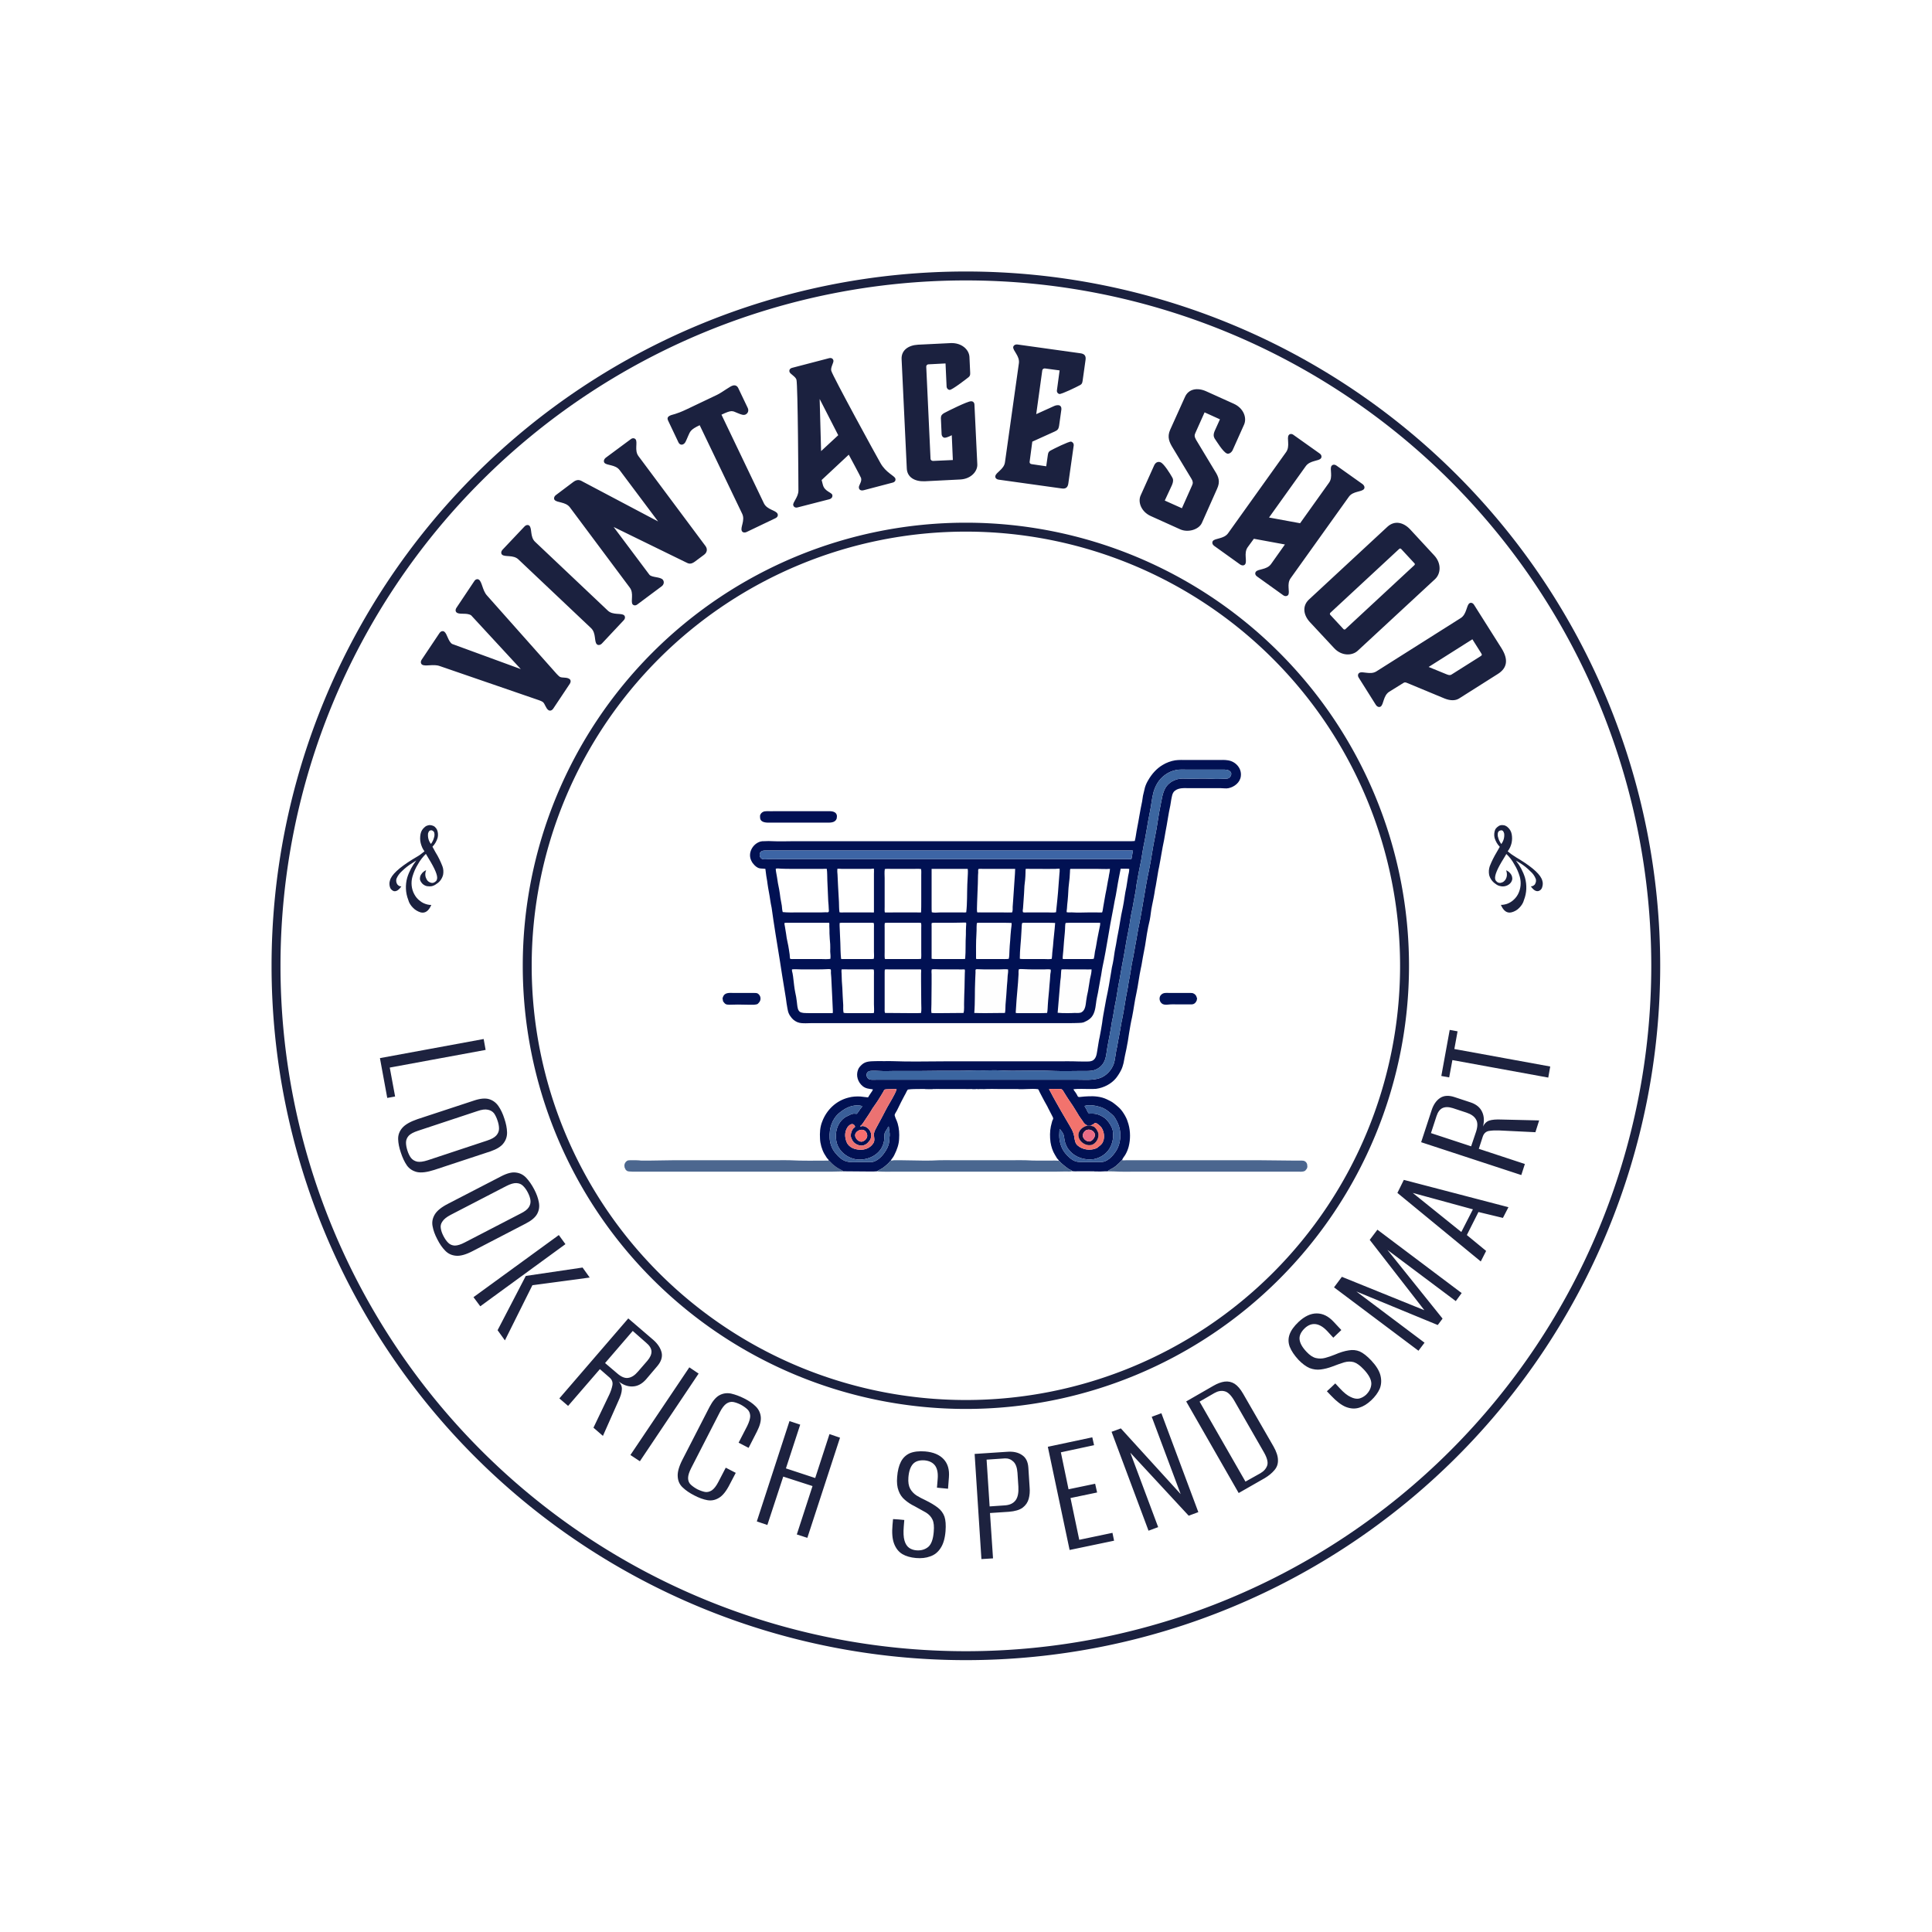 <svg viewBox="0 0 9.274 9.274" xmlns:xlink="http://www.w3.org/1999/xlink" version="1.1" xmlns="http://www.w3.org/2000/svg"><g transform="matrix(0.857,0,0,0.857,2.997,3.648)"><g><path fill-rule="nonzero" fill="#1b213f" d="M -0.965 -0.65 C -0.988 -0.666 -0.992 -0.707 -1.009 -0.719 C -1.017 -0.724 -1.028 -0.722 -1.036 -0.71 L -1.135 -0.562 C -1.143 -0.55 -1.14 -0.539 -1.133 -0.534 C -1.115 -0.522 -1.07 -0.539 -1.034 -0.526 L -0.479 -0.335 C -0.469 -0.332 -0.462 -0.328 -0.457 -0.325 C -0.444 -0.315 -0.441 -0.29 -0.425 -0.279 C -0.417 -0.274 -0.406 -0.276 -0.398 -0.288 L -0.306 -0.426 C -0.298 -0.438 -0.3 -0.449 -0.308 -0.454 C -0.324 -0.465 -0.348 -0.458 -0.362 -0.466 C -0.367 -0.47 -0.373 -0.475 -0.38 -0.483 L -0.77 -0.922 C -0.795 -0.95 -0.797 -0.999 -0.815 -1.01 C -0.822 -1.015 -0.834 -1.013 -0.841 -1.001 L -0.94 -0.853 C -0.948 -0.841 -0.946 -0.83 -0.938 -0.825 C -0.921 -0.813 -0.882 -0.826 -0.858 -0.81 L -0.58 -0.509 M -0.5 -1.222 C -0.529 -1.249 -0.516 -1.297 -0.532 -1.312 C -0.538 -1.318 -0.55 -1.318 -0.56 -1.307 L -0.682 -1.178 C -0.692 -1.167 -0.691 -1.156 -0.685 -1.15 C -0.669 -1.135 -0.622 -1.151 -0.593 -1.123 L -0.186 -0.738 C -0.157 -0.71 -0.17 -0.663 -0.154 -0.648 C -0.148 -0.642 -0.136 -0.642 -0.126 -0.652 L -0.004 -0.782 C 0.006 -0.792 0.005 -0.804 -0.001 -0.81 C -0.017 -0.825 -0.064 -0.809 -0.093 -0.837 M 0.208 -0.972 C 0.221 -0.981 0.225 -0.997 0.216 -1.009 C 0.202 -1.027 0.153 -1.021 0.14 -1.038 L -0.06 -1.305 L 0.343 -1.108 C 0.361 -1.098 0.373 -1.095 0.395 -1.111 L 0.446 -1.149 C 0.464 -1.162 0.467 -1.182 0.454 -1.199 L 0.079 -1.702 C 0.055 -1.734 0.076 -1.779 0.063 -1.796 C 0.057 -1.803 0.046 -1.805 0.035 -1.796 L -0.104 -1.693 C -0.115 -1.684 -0.117 -1.673 -0.112 -1.665 C -0.099 -1.648 -0.05 -1.656 -0.026 -1.623 L 0.189 -1.336 L -0.231 -1.558 C -0.245 -1.566 -0.261 -1.576 -0.286 -1.557 L -0.383 -1.484 C -0.394 -1.476 -0.396 -1.464 -0.391 -1.457 C -0.378 -1.44 -0.329 -1.447 -0.305 -1.415 L 0.03 -0.966 C 0.055 -0.934 0.034 -0.889 0.046 -0.872 C 0.052 -0.865 0.063 -0.863 0.074 -0.872 M 0.544 -1.934 C 0.601 -1.961 0.604 -1.956 0.632 -1.944 C 0.656 -1.934 0.667 -1.93 0.679 -1.935 C 0.693 -1.942 0.698 -1.957 0.691 -1.972 L 0.638 -2.083 C 0.631 -2.098 0.617 -2.102 0.602 -2.095 C 0.596 -2.093 0.588 -2.087 0.573 -2.078 C 0.556 -2.067 0.534 -2.052 0.519 -2.045 L 0.351 -1.965 C 0.286 -1.934 0.27 -1.936 0.256 -1.929 C 0.241 -1.922 0.239 -1.913 0.246 -1.899 L 0.303 -1.779 C 0.308 -1.768 0.319 -1.763 0.329 -1.768 C 0.342 -1.774 0.345 -1.787 0.357 -1.814 C 0.369 -1.841 0.371 -1.851 0.422 -1.875 L 0.66 -1.379 C 0.678 -1.342 0.648 -1.302 0.658 -1.283 C 0.661 -1.275 0.672 -1.271 0.685 -1.277 L 0.846 -1.354 C 0.859 -1.36 0.862 -1.371 0.858 -1.379 C 0.849 -1.399 0.8 -1.401 0.782 -1.437 M 1.102 -1.73 L 1.094 -2.022 L 1.198 -1.819 M 1.434 -1.664 C 1.413 -1.7 1.167 -2.15 1.159 -2.18 C 1.154 -2.199 1.174 -2.226 1.171 -2.238 C 1.168 -2.249 1.159 -2.254 1.145 -2.25 L 0.942 -2.197 C 0.928 -2.194 0.922 -2.185 0.925 -2.174 C 0.928 -2.162 0.959 -2.148 0.964 -2.13 C 0.972 -2.099 0.975 -1.541 0.975 -1.509 C 0.975 -1.472 0.942 -1.443 0.946 -1.427 C 0.949 -1.416 0.959 -1.411 0.972 -1.415 L 1.147 -1.46 C 1.162 -1.464 1.167 -1.474 1.165 -1.484 C 1.161 -1.5 1.122 -1.503 1.112 -1.541 L 1.105 -1.568 L 1.257 -1.71 C 1.257 -1.71 1.324 -1.586 1.326 -1.579 C 1.332 -1.556 1.31 -1.538 1.314 -1.523 C 1.316 -1.513 1.325 -1.507 1.341 -1.511 L 1.501 -1.553 C 1.515 -1.556 1.521 -1.565 1.518 -1.576 C 1.514 -1.592 1.465 -1.608 1.434 -1.664 M 1.805 -2.091 C 1.806 -2.08 1.815 -2.072 1.823 -2.073 C 1.836 -2.073 1.912 -2.131 1.928 -2.144 C 1.935 -2.15 1.938 -2.155 1.937 -2.17 L 1.933 -2.257 C 1.931 -2.299 1.889 -2.337 1.829 -2.335 L 1.645 -2.326 C 1.591 -2.323 1.55 -2.295 1.553 -2.244 L 1.582 -1.633 C 1.584 -1.583 1.627 -1.559 1.682 -1.561 L 1.881 -1.571 C 1.943 -1.574 1.979 -1.618 1.977 -1.656 L 1.961 -1.989 C 1.961 -2.002 1.953 -2.01 1.941 -2.009 C 1.922 -2.009 1.815 -1.956 1.791 -1.943 C 1.779 -1.936 1.773 -1.929 1.773 -1.915 L 1.777 -1.825 C 1.778 -1.812 1.787 -1.804 1.796 -1.805 C 1.81 -1.806 1.834 -1.819 1.834 -1.819 L 1.84 -1.68 L 1.729 -1.675 C 1.722 -1.675 1.715 -1.68 1.715 -1.687 L 1.691 -2.202 C 1.69 -2.209 1.696 -2.216 1.703 -2.216 L 1.799 -2.221 M 2.448 -1.521 C 2.472 -1.517 2.484 -1.526 2.487 -1.55 L 2.517 -1.762 C 2.518 -1.773 2.51 -1.782 2.502 -1.783 C 2.49 -1.785 2.405 -1.743 2.387 -1.733 C 2.378 -1.728 2.374 -1.723 2.372 -1.708 L 2.363 -1.645 L 2.281 -1.657 C 2.274 -1.658 2.269 -1.663 2.27 -1.67 L 2.285 -1.783 L 2.411 -1.84 C 2.427 -1.847 2.432 -1.854 2.435 -1.871 L 2.448 -1.964 C 2.449 -1.975 2.444 -1.986 2.432 -1.987 C 2.424 -1.988 2.414 -1.986 2.404 -1.981 L 2.307 -1.937 L 2.341 -2.183 C 2.342 -2.189 2.349 -2.194 2.356 -2.193 L 2.438 -2.182 L 2.423 -2.071 C 2.421 -2.06 2.429 -2.051 2.437 -2.05 C 2.449 -2.048 2.535 -2.09 2.553 -2.1 C 2.562 -2.105 2.565 -2.11 2.567 -2.125 L 2.583 -2.239 C 2.587 -2.263 2.578 -2.275 2.554 -2.278 L 2.203 -2.327 C 2.189 -2.329 2.18 -2.322 2.178 -2.313 C 2.176 -2.292 2.215 -2.263 2.21 -2.223 L 2.132 -1.668 C 2.127 -1.628 2.081 -1.611 2.078 -1.59 C 2.076 -1.581 2.083 -1.572 2.097 -1.57 M 2.949 -1.366 L 3.113 -1.292 C 3.157 -1.272 3.218 -1.29 3.235 -1.328 L 3.32 -1.519 C 3.338 -1.558 3.33 -1.584 3.308 -1.618 L 3.202 -1.794 C 3.192 -1.812 3.193 -1.82 3.199 -1.833 L 3.25 -1.947 L 3.336 -1.908 L 3.308 -1.846 C 3.297 -1.822 3.301 -1.811 3.306 -1.801 C 3.318 -1.784 3.352 -1.727 3.374 -1.717 C 3.383 -1.712 3.399 -1.719 3.407 -1.735 L 3.471 -1.878 C 3.488 -1.916 3.469 -1.97 3.414 -1.995 L 3.259 -2.065 C 3.21 -2.087 3.16 -2.079 3.14 -2.033 L 3.057 -1.849 C 3.039 -1.808 3.053 -1.779 3.072 -1.748 L 3.177 -1.574 C 3.185 -1.561 3.186 -1.55 3.18 -1.538 L 3.123 -1.41 L 3.027 -1.453 L 3.067 -1.539 C 3.077 -1.563 3.074 -1.575 3.068 -1.584 C 3.058 -1.602 3.023 -1.659 3.004 -1.667 C 2.991 -1.673 2.976 -1.668 2.968 -1.651 L 2.892 -1.482 C 2.875 -1.445 2.895 -1.39 2.949 -1.366 M 4.058 -1.474 C 4.081 -1.507 4.13 -1.5 4.143 -1.518 C 4.148 -1.525 4.146 -1.536 4.135 -1.545 L 3.99 -1.648 C 3.978 -1.657 3.967 -1.655 3.961 -1.647 C 3.949 -1.63 3.971 -1.586 3.947 -1.553 L 3.785 -1.326 L 3.611 -1.358 L 3.817 -1.646 C 3.841 -1.679 3.89 -1.673 3.902 -1.69 C 3.907 -1.697 3.906 -1.709 3.894 -1.717 L 3.749 -1.82 C 3.738 -1.829 3.726 -1.827 3.721 -1.819 C 3.709 -1.802 3.73 -1.758 3.707 -1.725 L 3.381 -1.269 C 3.357 -1.237 3.308 -1.243 3.296 -1.226 C 3.291 -1.218 3.293 -1.207 3.304 -1.199 L 3.449 -1.095 C 3.461 -1.087 3.472 -1.089 3.477 -1.096 C 3.49 -1.113 3.468 -1.158 3.491 -1.191 L 3.526 -1.239 L 3.7 -1.207 L 3.622 -1.097 C 3.598 -1.064 3.549 -1.071 3.537 -1.054 C 3.531 -1.046 3.533 -1.035 3.545 -1.027 L 3.69 -0.923 C 3.701 -0.915 3.712 -0.917 3.718 -0.924 C 3.73 -0.941 3.708 -0.985 3.732 -1.018 M 3.84 -0.772 L 3.976 -0.626 C 4.018 -0.581 4.077 -0.583 4.108 -0.612 L 4.541 -1.013 C 4.573 -1.043 4.578 -1.101 4.536 -1.146 L 4.401 -1.292 C 4.364 -1.331 4.315 -1.343 4.275 -1.307 L 3.835 -0.899 C 3.796 -0.863 3.803 -0.812 3.84 -0.772 M 3.954 -0.824 L 4.341 -1.183 C 4.344 -1.185 4.348 -1.185 4.351 -1.182 L 4.426 -1.101 C 4.429 -1.098 4.428 -1.094 4.425 -1.091 L 4.038 -0.732 C 4.036 -0.73 4.031 -0.73 4.028 -0.733 L 3.953 -0.814 C 3.951 -0.817 3.952 -0.822 3.954 -0.824 M 4.798 -0.6 C 4.805 -0.589 4.805 -0.587 4.794 -0.58 L 4.634 -0.479 C 4.628 -0.475 4.621 -0.473 4.605 -0.48 L 4.505 -0.521 L 4.75 -0.676 M 4.209 -0.309 C 4.217 -0.297 4.228 -0.294 4.236 -0.299 C 4.254 -0.311 4.25 -0.36 4.284 -0.382 L 4.363 -0.431 C 4.37 -0.436 4.375 -0.435 4.383 -0.432 L 4.595 -0.344 C 4.628 -0.331 4.655 -0.332 4.675 -0.344 L 4.893 -0.482 C 4.945 -0.515 4.953 -0.562 4.913 -0.626 L 4.76 -0.868 C 4.753 -0.88 4.742 -0.883 4.734 -0.878 C 4.716 -0.866 4.719 -0.817 4.685 -0.795 L 4.212 -0.496 C 4.178 -0.475 4.135 -0.499 4.117 -0.488 C 4.109 -0.483 4.106 -0.472 4.114 -0.46"></path></g><g><path fill-rule="nonzero" fill="#1d223f" d="M -1.369 1.67 L -0.788 1.563 L -0.777 1.624 L -1.314 1.723 L -1.284 1.885 L -1.328 1.893 L -1.369 1.67 M -1.252 2.199 Q -1.266 2.158 -1.267 2.124 Q -1.268 2.089 -1.244 2.061 Q -1.22 2.033 -1.159 2.012 L -0.843 1.908 Q -0.79 1.89 -0.757 1.9 Q -0.725 1.91 -0.705 1.939 Q -0.685 1.968 -0.672 2.009 Q -0.658 2.05 -0.657 2.085 Q -0.656 2.12 -0.677 2.147 Q -0.697 2.174 -0.749 2.192 L -1.064 2.296 Q -1.126 2.316 -1.162 2.308 Q -1.198 2.299 -1.218 2.271 Q -1.238 2.242 -1.252 2.199 M -1.215 2.188 Q -1.207 2.213 -1.195 2.229 Q -1.182 2.245 -1.16 2.25 Q -1.138 2.254 -1.101 2.242 L -0.769 2.132 Q -0.732 2.12 -0.717 2.103 Q -0.702 2.086 -0.702 2.065 Q -0.702 2.044 -0.71 2.021 Q -0.718 1.996 -0.73 1.979 Q -0.743 1.963 -0.765 1.959 Q -0.787 1.954 -0.824 1.967 L -1.156 2.077 Q -1.193 2.089 -1.208 2.105 Q -1.223 2.122 -1.223 2.143 Q -1.223 2.163 -1.215 2.188 M -1.048 2.684 Q -1.068 2.646 -1.074 2.612 Q -1.081 2.578 -1.062 2.546 Q -1.043 2.514 -0.986 2.485 L -0.69 2.332 Q -0.64 2.306 -0.607 2.311 Q -0.573 2.315 -0.549 2.341 Q -0.525 2.367 -0.505 2.405 Q -0.485 2.443 -0.479 2.477 Q -0.472 2.512 -0.488 2.542 Q -0.504 2.572 -0.553 2.597 L -0.848 2.75 Q -0.905 2.78 -0.942 2.777 Q -0.979 2.774 -1.003 2.749 Q -1.028 2.724 -1.048 2.684 M -1.013 2.667 Q -1.001 2.69 -0.987 2.704 Q -0.972 2.719 -0.95 2.72 Q -0.927 2.72 -0.893 2.702 L -0.582 2.541 Q -0.547 2.524 -0.535 2.505 Q -0.523 2.486 -0.526 2.465 Q -0.529 2.445 -0.541 2.422 Q -0.553 2.399 -0.568 2.385 Q -0.582 2.371 -0.605 2.37 Q -0.627 2.369 -0.662 2.387 L -0.973 2.548 Q -1.007 2.566 -1.019 2.585 Q -1.032 2.603 -1.028 2.624 Q -1.025 2.644 -1.013 2.667 M -0.71 3.194 L -0.552 2.89 L -0.234 2.843 L -0.194 2.899 L -0.515 2.942 L -0.669 3.251 L -0.71 3.194 M -0.845 3.009 L -0.367 2.661 L -0.33 2.712 L -0.807 3.06 L -0.845 3.009 M -0.364 3.576 L 0.022 3.128 L 0.163 3.249 Q 0.2 3.282 0.209 3.32 Q 0.217 3.358 0.183 3.397 L 0.121 3.47 Q 0.087 3.508 0.046 3.509 Q 0.005 3.511 -0.036 3.478 L -0.035 3.478 Q -0.012 3.5 -0.014 3.526 Q -0.015 3.552 -0.034 3.592 L -0.12 3.786 L -0.173 3.74 L -0.084 3.554 Q -0.072 3.528 -0.067 3.503 Q -0.062 3.477 -0.083 3.459 L -0.137 3.412 L -0.315 3.618 L -0.364 3.576 M -0.108 3.378 L -0.041 3.435 Q -0.006 3.466 0.022 3.461 Q 0.05 3.457 0.077 3.425 L 0.129 3.365 Q 0.153 3.337 0.152 3.312 Q 0.15 3.287 0.122 3.264 L 0.047 3.198 L -0.108 3.378 M 0.034 3.893 L 0.364 3.402 L 0.416 3.437 L 0.087 3.928 L 0.034 3.893 M 0.391 4.119 Q 0.352 4.099 0.327 4.075 Q 0.301 4.051 0.299 4.014 Q 0.296 3.977 0.325 3.92 L 0.477 3.624 Q 0.503 3.574 0.533 3.558 Q 0.563 3.542 0.598 3.549 Q 0.633 3.557 0.671 3.576 Q 0.711 3.596 0.735 3.62 Q 0.76 3.644 0.764 3.678 Q 0.768 3.712 0.743 3.761 L 0.696 3.853 L 0.64 3.824 L 0.688 3.731 Q 0.705 3.696 0.705 3.674 Q 0.704 3.651 0.689 3.637 Q 0.674 3.623 0.652 3.611 Q 0.63 3.6 0.61 3.596 Q 0.59 3.593 0.572 3.605 Q 0.553 3.618 0.535 3.653 L 0.375 3.965 Q 0.357 4 0.357 4.022 Q 0.357 4.045 0.372 4.059 Q 0.387 4.073 0.409 4.085 Q 0.432 4.096 0.452 4.1 Q 0.471 4.103 0.49 4.091 Q 0.509 4.078 0.527 4.043 L 0.568 3.964 L 0.624 3.993 L 0.591 4.056 Q 0.562 4.114 0.53 4.133 Q 0.499 4.152 0.465 4.146 Q 0.431 4.14 0.391 4.119 M 0.742 4.265 L 0.925 3.703 L 0.985 3.723 L 0.905 3.968 L 1.069 4.022 L 1.149 3.776 L 1.208 3.796 L 1.025 4.357 L 0.966 4.338 L 1.054 4.067 L 0.89 4.014 L 0.801 4.285 L 0.742 4.265 M 1.633 4.47 Q 1.588 4.466 1.557 4.448 Q 1.526 4.429 1.511 4.39 Q 1.496 4.351 1.502 4.285 L 1.505 4.252 Q 1.52 4.253 1.537 4.254 Q 1.553 4.256 1.568 4.257 L 1.565 4.294 Q 1.561 4.344 1.569 4.372 Q 1.577 4.4 1.595 4.413 Q 1.612 4.425 1.636 4.427 Q 1.675 4.43 1.702 4.408 Q 1.728 4.386 1.733 4.323 Q 1.737 4.278 1.726 4.255 Q 1.715 4.231 1.689 4.215 Q 1.663 4.2 1.626 4.18 Q 1.595 4.165 1.571 4.144 Q 1.547 4.124 1.536 4.093 Q 1.524 4.062 1.528 4.016 Q 1.532 3.964 1.549 3.931 Q 1.566 3.898 1.599 3.883 Q 1.633 3.869 1.685 3.873 Q 1.754 3.879 1.789 3.917 Q 1.823 3.954 1.818 4.017 L 1.813 4.082 Q 1.798 4.08 1.782 4.079 Q 1.767 4.078 1.751 4.076 L 1.755 4.027 Q 1.759 3.979 1.741 3.953 Q 1.722 3.927 1.682 3.923 Q 1.638 3.92 1.617 3.943 Q 1.595 3.967 1.591 4.019 Q 1.588 4.058 1.601 4.082 Q 1.614 4.105 1.637 4.12 Q 1.66 4.134 1.686 4.146 Q 1.729 4.167 1.756 4.188 Q 1.782 4.208 1.793 4.238 Q 1.803 4.268 1.799 4.32 Q 1.794 4.381 1.771 4.415 Q 1.749 4.449 1.713 4.461 Q 1.678 4.474 1.633 4.47 M 2 4.476 L 1.962 3.887 L 2.144 3.875 Q 2.195 3.871 2.227 3.893 Q 2.26 3.914 2.263 3.965 L 2.27 4.074 Q 2.273 4.108 2.265 4.138 Q 2.257 4.168 2.231 4.188 Q 2.205 4.207 2.154 4.211 L 2.048 4.218 L 2.065 4.472 L 2 4.476 M 2.046 4.181 L 2.133 4.175 Q 2.173 4.172 2.192 4.146 Q 2.21 4.121 2.207 4.07 L 2.202 3.993 Q 2.199 3.949 2.179 3.93 Q 2.159 3.911 2.132 3.912 L 2.029 3.919 L 2.046 4.181 M 2.494 4.425 L 2.372 3.847 L 2.621 3.794 L 2.631 3.838 L 2.445 3.878 L 2.488 4.085 L 2.637 4.054 L 2.648 4.103 L 2.499 4.134 L 2.548 4.368 L 2.734 4.329 L 2.743 4.373 L 2.494 4.425 M 2.936 4.317 L 2.729 3.763 L 2.781 3.744 L 3.116 4.112 L 2.954 3.679 L 3.008 3.659 L 3.215 4.213 L 3.161 4.233 L 2.834 3.88 L 2.99 4.297 L 2.936 4.317 M 3.441 4.106 L 3.147 3.593 L 3.3 3.505 Q 3.333 3.486 3.362 3.482 Q 3.392 3.478 3.418 3.494 Q 3.443 3.51 3.466 3.55 L 3.636 3.845 Q 3.661 3.889 3.661 3.922 Q 3.662 3.954 3.641 3.978 Q 3.621 4.002 3.588 4.022 L 3.441 4.106 M 3.479 4.042 L 3.563 3.995 Q 3.592 3.978 3.601 3.951 Q 3.609 3.925 3.583 3.879 L 3.416 3.588 Q 3.389 3.542 3.362 3.536 Q 3.335 3.529 3.305 3.546 L 3.222 3.594 L 3.479 4.042 M 4.183 3.587 Q 4.15 3.618 4.116 3.628 Q 4.081 3.639 4.042 3.624 Q 4.004 3.609 3.958 3.56 L 3.935 3.536 Q 3.947 3.525 3.959 3.514 Q 3.971 3.502 3.982 3.492 L 4.007 3.519 Q 4.041 3.556 4.068 3.568 Q 4.094 3.581 4.115 3.577 Q 4.136 3.572 4.154 3.556 Q 4.182 3.529 4.184 3.495 Q 4.185 3.46 4.142 3.414 Q 4.111 3.381 4.086 3.373 Q 4.061 3.366 4.032 3.374 Q 4.003 3.383 3.964 3.398 Q 3.932 3.41 3.9 3.414 Q 3.869 3.418 3.838 3.406 Q 3.808 3.393 3.776 3.36 Q 3.741 3.322 3.727 3.287 Q 3.714 3.252 3.726 3.218 Q 3.738 3.184 3.776 3.148 Q 3.827 3.1 3.878 3.1 Q 3.929 3.1 3.972 3.146 L 4.016 3.193 Q 4.005 3.203 3.994 3.214 Q 3.983 3.225 3.971 3.236 L 3.937 3.199 Q 3.904 3.164 3.872 3.16 Q 3.84 3.156 3.811 3.183 Q 3.779 3.214 3.782 3.245 Q 3.785 3.277 3.821 3.315 Q 3.848 3.344 3.874 3.35 Q 3.9 3.356 3.926 3.349 Q 3.952 3.342 3.979 3.331 Q 4.023 3.312 4.057 3.307 Q 4.09 3.301 4.119 3.313 Q 4.148 3.326 4.184 3.364 Q 4.225 3.408 4.235 3.447 Q 4.245 3.487 4.231 3.522 Q 4.216 3.556 4.183 3.587 M 4.448 3.309 L 3.975 2.954 L 4.019 2.895 L 4.481 3.082 L 4.175 2.688 L 4.218 2.631 L 4.69 2.986 L 4.657 3.031 L 4.274 2.744 L 4.583 3.129 L 4.556 3.165 L 4.1 2.977 L 4.482 3.264 L 4.448 3.309 M 4.797 2.809 L 4.33 2.425 L 4.366 2.352 L 4.952 2.505 L 4.921 2.565 L 4.784 2.532 L 4.719 2.661 L 4.827 2.75 L 4.797 2.809 M 4.688 2.644 L 4.753 2.517 L 4.416 2.425 L 4.688 2.644 M 5.024 2.325 L 4.463 2.141 L 4.521 1.964 Q 4.536 1.916 4.568 1.894 Q 4.6 1.872 4.649 1.888 L 4.74 1.918 Q 4.788 1.934 4.805 1.972 Q 4.822 2.009 4.808 2.059 L 4.807 2.059 Q 4.819 2.029 4.844 2.02 Q 4.868 2.012 4.913 2.014 L 5.124 2.019 L 5.103 2.085 L 4.897 2.075 Q 4.868 2.074 4.842 2.078 Q 4.817 2.083 4.808 2.11 L 4.786 2.178 L 5.044 2.263 L 5.024 2.325 M 4.743 2.164 L 4.771 2.081 Q 4.785 2.037 4.77 2.013 Q 4.756 1.988 4.716 1.975 L 4.64 1.95 Q 4.605 1.939 4.582 1.95 Q 4.56 1.961 4.549 1.995 L 4.518 2.09 L 4.743 2.164 M 5.175 1.779 L 4.638 1.681 L 4.62 1.778 L 4.576 1.77 L 4.623 1.512 L 4.667 1.52 L 4.649 1.619 L 5.186 1.717 L 5.175 1.779"></path></g><g clip-path="url(#SvgjsClipPath186373)" transform="matrix(1,0,0,1,0,0)"><g clip-path="url(#SvgjsClipPath186369957e15b0-000a-441a-bace-4dd1f7dbb209)"><path fill-rule="evenodd" transform="matrix(1,0,0,1,0,0)" fill="#4c678f" d="M 1.145 2.244 C 1.153 2.249 1.158 2.257 1.165 2.263 C 1.174 2.27 1.184 2.279 1.194 2.285 C 1.2 2.288 1.206 2.292 1.212 2.295 C 1.216 2.297 1.222 2.299 1.226 2.304 C 1.219 2.306 1.21 2.304 1.203 2.305 C 1.179 2.306 1.155 2.306 1.131 2.306 C 1.064 2.306 0.998 2.306 0.931 2.306 C 0.714 2.306 0.496 2.306 0.279 2.306 C 0.205 2.306 0.132 2.306 0.058 2.306 C 0.049 2.306 0.039 2.306 0.029 2.305 C 0.024 2.305 0.017 2.304 0.013 2.3 C 0.008 2.297 0.006 2.293 0.004 2.288 C 0.002 2.285 0.001 2.282 0.001 2.279 C -0 2.274 -0 2.269 0.001 2.265 C 0.003 2.256 0.011 2.246 0.02 2.243 C 0.026 2.242 0.032 2.242 0.037 2.242 C 0.047 2.242 0.057 2.242 0.066 2.242 C 0.076 2.242 0.085 2.243 0.095 2.244 C 0.11 2.244 0.125 2.244 0.14 2.244 C 0.184 2.244 0.228 2.242 0.272 2.242 C 0.418 2.242 0.563 2.242 0.708 2.242 C 0.757 2.242 0.805 2.242 0.854 2.242 C 0.878 2.242 0.902 2.241 0.926 2.242 C 0.999 2.246 1.072 2.244 1.145 2.244"></path></g><g clip-path="url(#SvgjsClipPath186369957e15b0-000a-441a-bace-4dd1f7dbb209)"><path fill-rule="evenodd" transform="matrix(1,0,0,1,0,0)" fill="#011355" d="M 0.553 1.352 C 0.552 1.346 0.551 1.341 0.55 1.335 C 0.552 1.329 0.553 1.325 0.556 1.32 C 0.568 1.301 0.594 1.305 0.613 1.305 C 0.64 1.305 0.668 1.305 0.695 1.305 C 0.705 1.305 0.716 1.305 0.727 1.305 C 0.734 1.305 0.741 1.305 0.747 1.308 C 0.766 1.32 0.768 1.346 0.752 1.361 C 0.75 1.363 0.748 1.366 0.746 1.367 C 0.739 1.37 0.733 1.37 0.726 1.371 C 0.716 1.371 0.706 1.371 0.696 1.371 C 0.676 1.371 0.656 1.37 0.636 1.37 C 0.619 1.37 0.603 1.371 0.587 1.371 C 0.58 1.37 0.573 1.371 0.567 1.367 C 0.561 1.364 0.558 1.357 0.553 1.352"></path></g><g clip-path="url(#SvgjsClipPath186369957e15b0-000a-441a-bace-4dd1f7dbb209)"><path fill-rule="evenodd" transform="matrix(1,0,0,1,0,0)" fill="#011153" d="M 2.788 2.241 C 2.785 2.242 2.783 2.246 2.781 2.248 C 2.778 2.252 2.773 2.255 2.77 2.259 C 2.76 2.269 2.748 2.279 2.736 2.286 C 2.729 2.29 2.722 2.293 2.716 2.297 C 2.713 2.299 2.71 2.3 2.708 2.304 C 2.696 2.304 2.684 2.304 2.671 2.305 C 2.659 2.306 2.647 2.304 2.635 2.305 C 2.633 2.304 2.629 2.304 2.627 2.304 C 2.621 2.304 2.615 2.304 2.609 2.304 C 2.587 2.304 2.565 2.304 2.544 2.304 C 2.532 2.304 2.519 2.305 2.508 2.303 C 2.506 2.3 2.504 2.299 2.501 2.297 C 2.496 2.295 2.492 2.293 2.487 2.29 C 2.475 2.282 2.465 2.273 2.454 2.264 C 2.449 2.26 2.444 2.255 2.44 2.251 C 2.439 2.249 2.437 2.246 2.434 2.245 C 2.432 2.24 2.428 2.236 2.424 2.232 C 2.42 2.226 2.416 2.219 2.412 2.212 C 2.399 2.191 2.391 2.166 2.387 2.141 C 2.383 2.112 2.383 2.081 2.389 2.052 C 2.391 2.041 2.395 2.031 2.397 2.021 C 2.399 2.017 2.402 2.012 2.402 2.007 C 2.401 2.001 2.397 1.996 2.395 1.991 C 2.39 1.982 2.385 1.972 2.38 1.962 C 2.376 1.955 2.373 1.948 2.369 1.94 C 2.359 1.922 2.348 1.903 2.339 1.885 C 2.334 1.876 2.33 1.867 2.325 1.858 C 2.323 1.854 2.321 1.847 2.317 1.844 C 2.278 1.839 2.238 1.847 2.199 1.843 C 2.195 1.843 2.191 1.843 2.187 1.843 C 2.155 1.843 2.123 1.843 2.09 1.843 C 2.07 1.843 2.049 1.842 2.028 1.843 C 2.012 1.845 1.996 1.842 1.98 1.844 C 1.977 1.842 1.97 1.842 1.967 1.844 C 1.962 1.844 1.956 1.844 1.95 1.844 C 1.947 1.842 1.941 1.843 1.938 1.843 C 1.929 1.843 1.919 1.844 1.91 1.843 C 1.861 1.843 1.811 1.843 1.762 1.843 C 1.753 1.843 1.744 1.842 1.735 1.843 C 1.732 1.843 1.728 1.842 1.726 1.844 C 1.716 1.844 1.707 1.844 1.697 1.844 C 1.696 1.843 1.693 1.843 1.691 1.844 C 1.679 1.842 1.666 1.843 1.655 1.843 C 1.633 1.843 1.61 1.843 1.588 1.846 C 1.585 1.849 1.582 1.855 1.58 1.859 C 1.577 1.866 1.573 1.873 1.569 1.88 C 1.556 1.904 1.544 1.928 1.532 1.953 C 1.529 1.96 1.525 1.967 1.52 1.975 C 1.518 1.979 1.514 1.984 1.514 1.99 C 1.515 1.996 1.518 2.002 1.52 2.008 C 1.524 2.017 1.528 2.026 1.531 2.036 C 1.539 2.064 1.541 2.093 1.539 2.122 C 1.538 2.153 1.527 2.183 1.513 2.211 C 1.51 2.217 1.506 2.225 1.501 2.231 C 1.498 2.235 1.494 2.239 1.493 2.244 C 1.49 2.245 1.488 2.249 1.486 2.251 C 1.481 2.257 1.475 2.263 1.469 2.268 C 1.459 2.277 1.448 2.286 1.436 2.292 C 1.429 2.296 1.422 2.299 1.415 2.304 C 1.395 2.306 1.373 2.305 1.353 2.305 C 1.31 2.305 1.268 2.304 1.226 2.304 C 1.222 2.299 1.216 2.297 1.212 2.295 C 1.206 2.292 1.2 2.288 1.194 2.285 C 1.184 2.279 1.174 2.27 1.165 2.263 C 1.158 2.257 1.153 2.249 1.145 2.244 C 1.144 2.238 1.139 2.234 1.135 2.23 C 1.13 2.222 1.125 2.214 1.12 2.206 C 1.106 2.181 1.097 2.149 1.096 2.121 C 1.094 2.089 1.096 2.056 1.108 2.026 C 1.133 1.959 1.187 1.908 1.256 1.891 C 1.278 1.885 1.3 1.884 1.322 1.885 C 1.336 1.886 1.35 1.889 1.365 1.89 C 1.371 1.881 1.376 1.871 1.383 1.862 C 1.387 1.857 1.391 1.851 1.392 1.845 C 1.371 1.842 1.352 1.841 1.335 1.827 C 1.308 1.805 1.296 1.768 1.309 1.735 C 1.313 1.723 1.323 1.713 1.332 1.705 C 1.353 1.687 1.379 1.688 1.405 1.687 C 1.422 1.686 1.439 1.687 1.455 1.687 C 1.471 1.687 1.487 1.686 1.502 1.687 C 1.599 1.691 1.696 1.688 1.792 1.688 C 1.959 1.688 2.127 1.688 2.294 1.688 C 2.344 1.688 2.393 1.688 2.443 1.688 C 2.468 1.688 2.493 1.687 2.517 1.688 C 2.538 1.689 2.56 1.689 2.581 1.689 C 2.594 1.689 2.608 1.69 2.62 1.685 C 2.647 1.673 2.646 1.639 2.651 1.615 C 2.655 1.594 2.657 1.573 2.662 1.553 C 2.667 1.527 2.672 1.5 2.676 1.474 C 2.678 1.458 2.68 1.443 2.683 1.427 C 2.689 1.398 2.693 1.368 2.699 1.339 C 2.71 1.289 2.719 1.237 2.727 1.186 C 2.729 1.171 2.732 1.155 2.736 1.139 C 2.742 1.111 2.744 1.082 2.75 1.054 C 2.756 1.027 2.759 0.999 2.765 0.972 C 2.769 0.951 2.773 0.93 2.776 0.91 C 2.78 0.882 2.786 0.854 2.792 0.826 C 2.8 0.789 2.803 0.75 2.812 0.712 C 2.816 0.691 2.818 0.67 2.822 0.649 C 2.825 0.637 2.828 0.623 2.828 0.61 C 2.812 0.608 2.796 0.61 2.78 0.609 C 2.776 0.626 2.774 0.643 2.77 0.66 C 2.761 0.704 2.756 0.748 2.746 0.791 C 2.743 0.806 2.741 0.821 2.738 0.835 C 2.716 0.942 2.702 1.05 2.679 1.156 C 2.674 1.179 2.672 1.202 2.667 1.224 C 2.662 1.25 2.658 1.277 2.653 1.303 C 2.649 1.323 2.644 1.343 2.642 1.363 C 2.638 1.394 2.633 1.429 2.607 1.45 C 2.597 1.458 2.586 1.464 2.574 1.469 C 2.565 1.472 2.555 1.473 2.545 1.473 C 2.525 1.474 2.506 1.474 2.486 1.474 C 2.41 1.474 2.333 1.474 2.256 1.474 C 1.942 1.474 1.628 1.474 1.314 1.474 C 1.226 1.474 1.138 1.474 1.05 1.474 C 1.028 1.474 1.002 1.477 0.98 1.472 C 0.965 1.469 0.948 1.458 0.938 1.446 C 0.932 1.438 0.926 1.431 0.922 1.422 C 0.917 1.412 0.915 1.4 0.913 1.389 C 0.91 1.372 0.907 1.354 0.905 1.336 C 0.898 1.291 0.89 1.246 0.883 1.201 C 0.868 1.1 0.85 0.999 0.835 0.898 C 0.832 0.874 0.828 0.851 0.825 0.828 C 0.822 0.813 0.819 0.799 0.817 0.784 C 0.813 0.754 0.806 0.724 0.802 0.694 C 0.8 0.674 0.795 0.654 0.793 0.634 C 0.792 0.626 0.791 0.618 0.79 0.61 C 0.779 0.608 0.768 0.609 0.758 0.607 C 0.743 0.604 0.73 0.592 0.721 0.58 C 0.717 0.576 0.715 0.571 0.712 0.566 C 0.689 0.523 0.718 0.47 0.762 0.457 C 0.769 0.455 0.776 0.455 0.783 0.455 C 0.8 0.454 0.816 0.454 0.832 0.455 C 0.871 0.457 0.911 0.455 0.95 0.455 C 1.085 0.455 1.22 0.455 1.355 0.455 C 1.688 0.455 2.021 0.455 2.354 0.455 C 2.463 0.455 2.573 0.455 2.683 0.455 C 2.719 0.455 2.755 0.455 2.791 0.455 C 2.814 0.455 2.837 0.456 2.859 0.454 C 2.865 0.431 2.867 0.407 2.872 0.383 C 2.882 0.333 2.889 0.283 2.9 0.233 C 2.902 0.222 2.903 0.211 2.905 0.2 C 2.909 0.185 2.912 0.169 2.916 0.154 C 2.92 0.14 2.927 0.125 2.935 0.112 C 2.954 0.079 2.981 0.048 3.015 0.028 C 3.036 0.015 3.061 0.006 3.085 0.002 C 3.107 -0.001 3.13 0 3.152 0 C 3.181 0 3.21 0 3.239 0 C 3.269 0 3.299 0 3.328 0 C 3.346 0 3.363 -0.001 3.381 0.002 C 3.423 0.008 3.459 0.046 3.453 0.091 C 3.449 0.126 3.417 0.151 3.384 0.158 C 3.371 0.161 3.355 0.158 3.342 0.158 C 3.283 0.158 3.224 0.158 3.165 0.158 C 3.138 0.158 3.106 0.154 3.083 0.173 C 3.068 0.185 3.067 0.206 3.063 0.224 C 3.061 0.235 3.06 0.245 3.058 0.255 C 3.047 0.304 3.041 0.354 3.031 0.403 C 3.028 0.419 3.026 0.434 3.023 0.449 C 3.012 0.499 3.005 0.55 2.995 0.6 C 2.99 0.62 2.988 0.641 2.984 0.661 C 2.98 0.681 2.978 0.702 2.973 0.722 C 2.97 0.739 2.968 0.758 2.964 0.775 C 2.959 0.802 2.952 0.829 2.949 0.856 C 2.947 0.869 2.946 0.883 2.943 0.896 C 2.937 0.921 2.931 0.948 2.927 0.974 C 2.921 1.018 2.913 1.063 2.904 1.107 C 2.9 1.127 2.898 1.147 2.893 1.167 C 2.883 1.213 2.878 1.261 2.868 1.307 C 2.858 1.351 2.853 1.396 2.844 1.44 C 2.837 1.47 2.832 1.501 2.827 1.531 C 2.823 1.56 2.818 1.59 2.812 1.619 C 2.806 1.645 2.801 1.671 2.796 1.698 C 2.793 1.71 2.789 1.724 2.783 1.736 C 2.775 1.752 2.765 1.768 2.754 1.782 C 2.727 1.815 2.685 1.836 2.643 1.842 C 2.631 1.843 2.619 1.843 2.606 1.843 C 2.576 1.843 2.546 1.841 2.516 1.844 C 2.517 1.85 2.521 1.854 2.524 1.858 C 2.528 1.864 2.532 1.869 2.535 1.875 C 2.537 1.879 2.539 1.885 2.543 1.887 C 2.547 1.889 2.554 1.887 2.558 1.887 C 2.571 1.886 2.583 1.884 2.596 1.884 C 2.632 1.882 2.67 1.885 2.703 1.901 C 2.717 1.908 2.731 1.914 2.743 1.924 C 2.751 1.93 2.758 1.936 2.766 1.943 C 2.778 1.953 2.789 1.967 2.797 1.98 C 2.802 1.988 2.807 1.996 2.811 2.005 C 2.817 2.017 2.82 2.029 2.824 2.041 C 2.835 2.081 2.835 2.125 2.825 2.165 C 2.821 2.181 2.814 2.198 2.805 2.213 C 2.8 2.221 2.791 2.231 2.788 2.241 M 2.849 0.508 C 2.845 0.507 2.84 0.507 2.836 0.507 C 2.829 0.507 2.821 0.507 2.814 0.507 C 2.788 0.507 2.762 0.507 2.736 0.507 C 2.646 0.507 2.556 0.507 2.466 0.507 C 2.152 0.507 1.837 0.507 1.522 0.507 C 1.327 0.507 1.131 0.507 0.935 0.507 C 0.89 0.507 0.845 0.507 0.799 0.507 C 0.782 0.507 0.766 0.506 0.759 0.523 C 0.758 0.526 0.757 0.529 0.758 0.533 C 0.758 0.542 0.764 0.553 0.774 0.555 C 0.785 0.558 0.798 0.556 0.81 0.555 C 0.83 0.554 0.851 0.555 0.871 0.555 C 0.995 0.555 1.119 0.555 1.243 0.555 C 1.603 0.555 1.962 0.555 2.322 0.555 C 2.438 0.555 2.554 0.555 2.671 0.555 C 2.708 0.555 2.746 0.555 2.783 0.555 C 2.795 0.555 2.807 0.555 2.819 0.555 C 2.826 0.555 2.833 0.556 2.84 0.555 C 2.842 0.548 2.843 0.542 2.844 0.535 C 2.845 0.526 2.847 0.517 2.849 0.508 M 0.848 0.609 C 0.848 0.624 0.853 0.64 0.855 0.656 C 0.858 0.678 0.862 0.702 0.867 0.724 C 0.87 0.74 0.872 0.756 0.874 0.772 C 0.876 0.787 0.88 0.801 0.882 0.816 C 0.883 0.828 0.884 0.841 0.887 0.852 C 0.914 0.855 0.941 0.854 0.969 0.854 C 1.006 0.854 1.043 0.854 1.08 0.854 C 1.096 0.854 1.112 0.854 1.128 0.853 C 1.133 0.853 1.141 0.855 1.144 0.851 C 1.147 0.847 1.145 0.839 1.145 0.835 C 1.145 0.82 1.143 0.805 1.142 0.791 C 1.14 0.752 1.139 0.714 1.137 0.676 C 1.136 0.654 1.137 0.632 1.134 0.61 C 1.127 0.609 1.119 0.61 1.112 0.61 C 1.099 0.61 1.085 0.61 1.072 0.61 C 1.028 0.61 0.984 0.61 0.939 0.61 C 0.919 0.61 0.899 0.61 0.879 0.609 C 0.869 0.609 0.858 0.606 0.848 0.609 M 0.897 0.913 C 0.896 0.919 0.898 0.925 0.899 0.931 C 0.901 0.945 0.904 0.959 0.906 0.974 C 0.909 1.004 0.918 1.033 0.922 1.063 C 0.923 1.072 0.925 1.081 0.926 1.09 C 0.927 1.098 0.926 1.107 0.929 1.114 C 0.936 1.116 0.945 1.115 0.953 1.115 C 0.969 1.115 0.986 1.115 1.002 1.115 C 1.034 1.115 1.066 1.115 1.099 1.115 C 1.117 1.115 1.136 1.117 1.154 1.114 C 1.156 1.101 1.154 1.086 1.153 1.073 C 1.153 1.059 1.154 1.045 1.153 1.032 C 1.151 1.012 1.15 0.992 1.149 0.972 C 1.149 0.958 1.149 0.944 1.148 0.93 C 1.148 0.924 1.149 0.917 1.147 0.912 C 1.09 0.912 1.034 0.912 0.978 0.912 C 0.961 0.912 0.943 0.912 0.926 0.912 C 0.917 0.912 0.906 0.911 0.897 0.913 M 0.939 1.173 C 0.938 1.18 0.94 1.187 0.942 1.194 C 0.944 1.205 0.946 1.217 0.947 1.229 C 0.95 1.253 0.952 1.277 0.957 1.301 C 0.961 1.318 0.964 1.336 0.966 1.353 C 0.966 1.359 0.968 1.365 0.968 1.371 C 0.97 1.385 0.971 1.403 0.985 1.412 C 0.991 1.415 0.998 1.416 1.004 1.417 C 1.017 1.418 1.029 1.418 1.041 1.418 C 1.083 1.418 1.125 1.418 1.167 1.418 C 1.169 1.408 1.167 1.396 1.167 1.387 C 1.166 1.372 1.166 1.357 1.165 1.341 C 1.163 1.3 1.161 1.259 1.159 1.218 C 1.158 1.21 1.158 1.201 1.157 1.193 C 1.157 1.186 1.158 1.179 1.156 1.173 C 1.148 1.17 1.137 1.172 1.128 1.172 C 1.113 1.173 1.098 1.173 1.082 1.173 C 1.051 1.173 1.019 1.173 0.988 1.173 C 0.972 1.173 0.954 1.171 0.939 1.173 M 1.332 1.939 C 1.323 1.935 1.311 1.935 1.302 1.935 C 1.265 1.935 1.232 1.954 1.204 1.977 C 1.163 2.011 1.147 2.064 1.15 2.117 C 1.151 2.146 1.162 2.177 1.18 2.199 C 1.198 2.221 1.218 2.242 1.246 2.249 C 1.269 2.255 1.294 2.252 1.318 2.252 C 1.333 2.252 1.348 2.252 1.363 2.252 C 1.373 2.252 1.383 2.253 1.393 2.251 C 1.419 2.244 1.443 2.221 1.458 2.198 C 1.469 2.183 1.478 2.165 1.482 2.147 C 1.484 2.136 1.485 2.126 1.485 2.115 C 1.486 2.107 1.487 2.099 1.486 2.091 C 1.485 2.082 1.483 2.072 1.482 2.062 C 1.482 2.061 1.482 2.053 1.48 2.053 C 1.478 2.054 1.477 2.057 1.476 2.058 C 1.474 2.063 1.471 2.067 1.469 2.071 C 1.465 2.077 1.46 2.084 1.458 2.091 C 1.456 2.1 1.457 2.109 1.456 2.118 C 1.456 2.129 1.454 2.139 1.451 2.149 C 1.433 2.21 1.368 2.242 1.308 2.238 C 1.257 2.234 1.207 2.199 1.191 2.149 C 1.176 2.099 1.188 2.04 1.229 2.007 C 1.236 2.001 1.244 1.997 1.253 1.993 C 1.261 1.989 1.27 1.984 1.279 1.982 C 1.287 1.98 1.294 1.982 1.302 1.982 C 1.309 1.974 1.316 1.963 1.322 1.954 C 1.326 1.95 1.331 1.945 1.332 1.939 M 1.193 0.61 C 1.192 0.621 1.193 0.631 1.194 0.642 C 1.195 0.663 1.196 0.684 1.197 0.705 C 1.199 0.735 1.2 0.765 1.202 0.795 C 1.203 0.814 1.202 0.834 1.205 0.853 C 1.212 0.855 1.22 0.854 1.228 0.854 C 1.242 0.854 1.255 0.854 1.268 0.854 C 1.297 0.854 1.326 0.854 1.355 0.854 C 1.364 0.854 1.373 0.854 1.382 0.854 C 1.387 0.854 1.393 0.855 1.398 0.854 C 1.398 0.8 1.398 0.746 1.398 0.692 C 1.398 0.674 1.398 0.656 1.398 0.638 C 1.398 0.629 1.399 0.619 1.398 0.609 C 1.392 0.608 1.387 0.609 1.382 0.61 C 1.374 0.61 1.365 0.61 1.357 0.61 C 1.326 0.61 1.296 0.61 1.266 0.61 C 1.249 0.61 1.233 0.61 1.216 0.61 C 1.209 0.61 1.2 0.608 1.193 0.61 M 1.206 0.913 C 1.205 0.921 1.206 0.929 1.206 0.936 C 1.207 0.952 1.207 0.968 1.208 0.984 C 1.21 1.012 1.21 1.041 1.211 1.069 C 1.212 1.084 1.212 1.099 1.214 1.114 C 1.219 1.116 1.226 1.115 1.231 1.115 C 1.242 1.115 1.252 1.115 1.263 1.115 C 1.293 1.115 1.324 1.115 1.354 1.115 C 1.363 1.115 1.372 1.115 1.381 1.115 C 1.386 1.115 1.392 1.115 1.397 1.114 C 1.4 1.101 1.398 1.087 1.398 1.074 C 1.398 1.049 1.398 1.024 1.398 0.999 C 1.398 0.98 1.398 0.962 1.398 0.943 C 1.398 0.933 1.399 0.922 1.397 0.913 C 1.387 0.911 1.375 0.912 1.365 0.912 C 1.344 0.912 1.323 0.912 1.302 0.912 C 1.281 0.912 1.26 0.912 1.239 0.912 C 1.228 0.912 1.216 0.911 1.206 0.913 M 1.217 1.173 C 1.215 1.182 1.217 1.191 1.217 1.2 C 1.217 1.226 1.219 1.251 1.221 1.277 C 1.222 1.309 1.224 1.341 1.226 1.373 C 1.226 1.387 1.225 1.403 1.228 1.416 C 1.235 1.418 1.243 1.418 1.251 1.418 C 1.264 1.418 1.278 1.418 1.291 1.418 C 1.315 1.418 1.338 1.418 1.362 1.418 C 1.374 1.418 1.386 1.419 1.398 1.417 C 1.4 1.401 1.398 1.384 1.398 1.368 C 1.398 1.336 1.398 1.303 1.398 1.271 C 1.398 1.25 1.398 1.229 1.398 1.208 C 1.398 1.197 1.399 1.184 1.397 1.174 C 1.389 1.172 1.379 1.173 1.37 1.173 C 1.353 1.173 1.336 1.173 1.319 1.173 C 1.297 1.173 1.275 1.173 1.252 1.173 C 1.241 1.173 1.228 1.172 1.217 1.173 M 1.525 1.844 C 1.51 1.842 1.495 1.844 1.48 1.844 C 1.474 1.845 1.465 1.844 1.459 1.846 C 1.455 1.848 1.452 1.855 1.45 1.859 C 1.446 1.867 1.44 1.875 1.435 1.884 C 1.421 1.908 1.405 1.93 1.389 1.953 C 1.383 1.963 1.377 1.974 1.37 1.984 C 1.359 2 1.349 2.016 1.338 2.032 C 1.335 2.037 1.331 2.041 1.327 2.046 C 1.325 2.047 1.323 2.049 1.322 2.05 C 1.322 2.05 1.321 2.052 1.321 2.052 C 1.323 2.054 1.328 2.052 1.33 2.051 C 1.336 2.05 1.342 2.051 1.348 2.053 C 1.375 2.064 1.391 2.095 1.379 2.123 C 1.377 2.126 1.376 2.129 1.374 2.132 C 1.367 2.14 1.36 2.15 1.349 2.155 C 1.342 2.158 1.334 2.161 1.326 2.16 C 1.308 2.159 1.287 2.148 1.278 2.132 C 1.275 2.126 1.272 2.121 1.27 2.115 C 1.266 2.099 1.27 2.084 1.278 2.07 C 1.28 2.067 1.283 2.063 1.287 2.06 C 1.289 2.059 1.291 2.058 1.292 2.055 C 1.293 2.046 1.28 2.037 1.272 2.04 C 1.259 2.044 1.25 2.055 1.245 2.066 C 1.235 2.086 1.235 2.108 1.241 2.129 C 1.244 2.138 1.247 2.147 1.253 2.154 C 1.269 2.174 1.294 2.182 1.319 2.183 C 1.349 2.185 1.379 2.172 1.395 2.146 C 1.404 2.131 1.399 2.116 1.398 2.101 C 1.397 2.089 1.402 2.078 1.407 2.068 C 1.418 2.046 1.431 2.025 1.442 2.003 C 1.456 1.977 1.469 1.95 1.484 1.925 C 1.494 1.908 1.504 1.891 1.513 1.873 C 1.517 1.864 1.523 1.854 1.525 1.844 M 1.293 2.097 C 1.289 2.115 1.308 2.137 1.326 2.138 C 1.341 2.139 1.357 2.124 1.36 2.11 C 1.363 2.094 1.353 2.076 1.337 2.072 C 1.32 2.068 1.297 2.08 1.293 2.097 M 1.357 1.759 C 1.356 1.762 1.356 1.766 1.357 1.769 C 1.357 1.772 1.359 1.774 1.36 1.777 C 1.368 1.795 1.393 1.791 1.41 1.791 C 1.415 1.791 1.42 1.791 1.425 1.791 C 1.503 1.791 1.581 1.791 1.659 1.791 C 1.886 1.791 2.114 1.791 2.342 1.791 C 2.408 1.791 2.475 1.791 2.541 1.791 C 2.582 1.791 2.624 1.795 2.663 1.782 C 2.698 1.77 2.727 1.739 2.74 1.706 C 2.745 1.692 2.748 1.676 2.75 1.661 C 2.751 1.651 2.754 1.64 2.755 1.63 C 2.756 1.622 2.758 1.614 2.76 1.607 C 2.764 1.585 2.767 1.563 2.772 1.541 C 2.778 1.51 2.782 1.479 2.789 1.448 C 2.8 1.395 2.806 1.342 2.817 1.29 C 2.822 1.269 2.823 1.248 2.828 1.227 C 2.835 1.193 2.839 1.158 2.846 1.124 C 2.854 1.09 2.858 1.056 2.865 1.022 C 2.87 0.998 2.873 0.972 2.878 0.948 C 2.902 0.837 2.915 0.725 2.939 0.615 C 2.952 0.554 2.959 0.492 2.972 0.432 C 2.985 0.371 2.991 0.31 3.004 0.25 C 3.011 0.218 3.014 0.185 3.031 0.156 C 3.038 0.144 3.048 0.134 3.059 0.126 C 3.068 0.119 3.078 0.115 3.088 0.111 C 3.113 0.101 3.143 0.105 3.169 0.105 C 3.207 0.105 3.244 0.103 3.282 0.105 C 3.301 0.106 3.321 0.107 3.34 0.106 C 3.35 0.105 3.36 0.105 3.37 0.105 C 3.374 0.104 3.379 0.105 3.384 0.102 C 3.395 0.097 3.405 0.079 3.396 0.067 C 3.384 0.053 3.367 0.054 3.351 0.054 C 3.321 0.054 3.291 0.054 3.262 0.054 C 3.226 0.054 3.19 0.054 3.155 0.054 C 3.132 0.054 3.109 0.052 3.087 0.057 C 3.045 0.066 3.007 0.094 2.985 0.131 C 2.976 0.146 2.969 0.163 2.964 0.18 C 2.954 0.216 2.952 0.253 2.944 0.289 C 2.93 0.357 2.921 0.426 2.906 0.494 C 2.902 0.516 2.899 0.538 2.895 0.56 C 2.885 0.607 2.876 0.655 2.868 0.702 C 2.866 0.719 2.864 0.737 2.86 0.754 C 2.855 0.778 2.852 0.802 2.847 0.826 C 2.843 0.844 2.839 0.863 2.836 0.881 C 2.832 0.91 2.827 0.939 2.821 0.968 C 2.811 1.014 2.805 1.061 2.796 1.107 C 2.792 1.124 2.79 1.143 2.786 1.16 C 2.781 1.185 2.778 1.21 2.773 1.234 C 2.77 1.25 2.766 1.266 2.764 1.283 C 2.759 1.314 2.754 1.347 2.747 1.378 C 2.743 1.398 2.741 1.418 2.737 1.438 C 2.733 1.456 2.729 1.474 2.727 1.492 C 2.722 1.521 2.717 1.55 2.711 1.579 C 2.707 1.6 2.703 1.623 2.7 1.645 C 2.697 1.667 2.691 1.69 2.676 1.708 C 2.663 1.724 2.641 1.737 2.62 1.74 C 2.601 1.743 2.582 1.742 2.564 1.742 C 2.513 1.742 2.462 1.744 2.411 1.742 C 2.331 1.738 2.251 1.741 2.171 1.741 C 2.149 1.741 2.128 1.74 2.107 1.739 C 2.075 1.737 2.042 1.739 2.01 1.739 C 1.992 1.739 1.974 1.738 1.955 1.739 C 1.891 1.742 1.826 1.741 1.762 1.741 C 1.73 1.741 1.698 1.742 1.667 1.742 C 1.616 1.742 1.565 1.742 1.514 1.742 C 1.487 1.742 1.46 1.744 1.433 1.742 C 1.418 1.741 1.404 1.741 1.39 1.741 C 1.376 1.741 1.361 1.743 1.357 1.759 M 1.459 0.611 C 1.456 0.627 1.458 0.646 1.458 0.662 C 1.458 0.697 1.458 0.731 1.458 0.765 C 1.458 0.784 1.458 0.804 1.458 0.823 C 1.458 0.833 1.457 0.844 1.459 0.854 C 1.475 0.855 1.492 0.854 1.508 0.854 C 1.536 0.854 1.564 0.854 1.592 0.854 C 1.607 0.854 1.623 0.854 1.639 0.854 C 1.646 0.854 1.655 0.855 1.662 0.854 C 1.663 0.834 1.663 0.814 1.663 0.795 C 1.663 0.766 1.663 0.737 1.663 0.708 C 1.663 0.687 1.663 0.666 1.663 0.645 C 1.663 0.634 1.664 0.622 1.662 0.611 C 1.65 0.609 1.637 0.61 1.625 0.61 C 1.601 0.61 1.577 0.61 1.553 0.61 C 1.533 0.61 1.512 0.61 1.492 0.61 C 1.481 0.61 1.469 0.609 1.459 0.611 M 1.459 0.913 C 1.457 0.922 1.458 0.933 1.458 0.943 C 1.458 0.962 1.458 0.98 1.458 0.999 C 1.458 1.025 1.458 1.05 1.458 1.075 C 1.458 1.088 1.457 1.101 1.459 1.114 C 1.464 1.116 1.471 1.115 1.477 1.115 C 1.489 1.115 1.501 1.115 1.513 1.115 C 1.546 1.115 1.58 1.115 1.613 1.115 C 1.623 1.115 1.633 1.115 1.643 1.115 C 1.649 1.115 1.656 1.115 1.662 1.114 C 1.664 1.1 1.663 1.086 1.663 1.073 C 1.663 1.047 1.663 1.021 1.663 0.995 C 1.663 0.977 1.663 0.959 1.663 0.942 C 1.663 0.932 1.664 0.922 1.662 0.913 C 1.651 0.911 1.639 0.912 1.628 0.912 C 1.605 0.912 1.582 0.912 1.56 0.912 C 1.537 0.912 1.515 0.912 1.493 0.912 C 1.482 0.912 1.47 0.911 1.459 0.913 M 1.459 1.174 C 1.458 1.18 1.458 1.187 1.458 1.193 C 1.458 1.205 1.458 1.217 1.458 1.229 C 1.458 1.267 1.458 1.304 1.458 1.341 C 1.458 1.358 1.458 1.374 1.458 1.391 C 1.458 1.399 1.457 1.409 1.46 1.417 C 1.505 1.417 1.55 1.418 1.594 1.418 C 1.609 1.418 1.623 1.418 1.637 1.418 C 1.645 1.418 1.654 1.418 1.662 1.417 C 1.665 1.4 1.663 1.38 1.663 1.363 C 1.663 1.323 1.662 1.283 1.662 1.244 C 1.662 1.227 1.662 1.211 1.662 1.194 C 1.662 1.187 1.664 1.18 1.661 1.173 C 1.616 1.173 1.57 1.173 1.525 1.173 C 1.511 1.173 1.496 1.173 1.482 1.173 C 1.475 1.173 1.466 1.172 1.459 1.174 M 1.722 1.173 C 1.719 1.182 1.721 1.192 1.721 1.201 C 1.721 1.219 1.721 1.237 1.721 1.254 C 1.721 1.292 1.72 1.33 1.72 1.368 C 1.72 1.379 1.719 1.39 1.719 1.402 C 1.72 1.406 1.719 1.412 1.72 1.417 C 1.727 1.418 1.734 1.418 1.742 1.418 C 1.754 1.418 1.767 1.418 1.779 1.418 C 1.819 1.418 1.86 1.417 1.9 1.417 C 1.905 1.397 1.902 1.375 1.903 1.355 C 1.904 1.34 1.903 1.326 1.904 1.312 C 1.905 1.288 1.906 1.263 1.906 1.238 C 1.906 1.223 1.907 1.208 1.907 1.193 C 1.907 1.187 1.909 1.179 1.906 1.173 C 1.891 1.174 1.875 1.173 1.859 1.173 C 1.828 1.173 1.798 1.173 1.767 1.173 C 1.752 1.173 1.736 1.171 1.722 1.173 M 1.722 0.913 C 1.72 0.918 1.721 0.925 1.721 0.931 C 1.721 0.944 1.721 0.958 1.721 0.971 C 1.721 1.018 1.721 1.066 1.721 1.113 C 1.727 1.115 1.735 1.115 1.742 1.115 C 1.752 1.115 1.763 1.115 1.774 1.115 C 1.804 1.115 1.835 1.115 1.866 1.115 C 1.875 1.115 1.885 1.115 1.894 1.115 C 1.899 1.115 1.904 1.115 1.909 1.114 C 1.913 1.069 1.91 1.024 1.913 0.979 C 1.913 0.963 1.913 0.948 1.914 0.932 C 1.914 0.925 1.916 0.918 1.914 0.911 C 1.906 0.91 1.899 0.911 1.891 0.911 C 1.872 0.911 1.852 0.912 1.832 0.912 C 1.808 0.912 1.783 0.912 1.759 0.912 C 1.747 0.912 1.734 0.911 1.722 0.913 M 1.721 0.61 C 1.721 0.664 1.721 0.718 1.721 0.772 C 1.721 0.79 1.721 0.808 1.721 0.825 C 1.721 0.834 1.721 0.844 1.722 0.853 C 1.736 0.857 1.753 0.854 1.767 0.854 C 1.796 0.854 1.826 0.854 1.855 0.854 C 1.869 0.854 1.882 0.854 1.895 0.854 C 1.902 0.854 1.909 0.855 1.915 0.853 C 1.921 0.802 1.919 0.749 1.921 0.697 C 1.922 0.677 1.923 0.657 1.924 0.637 C 1.924 0.629 1.925 0.619 1.923 0.61 C 1.856 0.61 1.789 0.61 1.721 0.61 M 2.149 1.173 C 2.134 1.171 2.117 1.173 2.102 1.173 C 2.073 1.173 2.043 1.173 2.013 1.173 C 2.002 1.173 1.992 1.172 1.981 1.172 C 1.977 1.172 1.971 1.171 1.968 1.174 C 1.966 1.176 1.967 1.186 1.967 1.19 C 1.966 1.205 1.966 1.22 1.965 1.236 C 1.962 1.296 1.965 1.357 1.96 1.417 C 1.982 1.418 2.003 1.418 2.025 1.418 C 2.061 1.418 2.096 1.417 2.132 1.417 C 2.135 1.402 2.134 1.387 2.135 1.371 C 2.138 1.336 2.141 1.3 2.143 1.264 C 2.145 1.246 2.146 1.228 2.147 1.209 C 2.148 1.197 2.151 1.185 2.149 1.173 M 1.975 0.913 C 1.973 0.919 1.974 0.927 1.973 0.934 C 1.973 0.948 1.973 0.962 1.972 0.976 C 1.969 1.022 1.97 1.068 1.97 1.114 C 1.977 1.116 1.985 1.115 1.992 1.115 C 2.004 1.115 2.017 1.115 2.03 1.115 C 2.055 1.115 2.08 1.115 2.105 1.115 C 2.121 1.115 2.137 1.116 2.153 1.114 C 2.157 1.1 2.156 1.084 2.157 1.069 C 2.158 1.05 2.159 1.031 2.161 1.012 C 2.162 0.991 2.164 0.97 2.166 0.949 C 2.167 0.937 2.17 0.925 2.169 0.913 C 2.155 0.912 2.14 0.912 2.127 0.912 C 2.102 0.912 2.078 0.912 2.054 0.912 C 2.037 0.912 2.02 0.912 2.002 0.912 C 1.993 0.912 1.984 0.911 1.975 0.913 M 1.983 0.611 C 1.981 0.617 1.982 0.624 1.982 0.63 C 1.98 0.651 1.981 0.671 1.98 0.692 C 1.978 0.726 1.978 0.761 1.976 0.796 C 1.976 0.808 1.975 0.82 1.975 0.832 C 1.975 0.839 1.975 0.846 1.976 0.853 C 1.982 0.855 1.99 0.853 1.997 0.854 C 2.01 0.854 2.023 0.854 2.036 0.854 C 2.064 0.854 2.093 0.854 2.121 0.854 C 2.138 0.854 2.155 0.855 2.172 0.854 C 2.176 0.845 2.175 0.832 2.175 0.823 C 2.176 0.809 2.177 0.796 2.178 0.782 C 2.181 0.743 2.183 0.703 2.186 0.664 C 2.187 0.646 2.189 0.628 2.189 0.61 C 2.143 0.61 2.098 0.61 2.052 0.61 C 2.037 0.61 2.022 0.61 2.008 0.61 C 1.999 0.61 1.991 0.609 1.983 0.611 M 2.21 1.172 C 2.207 1.181 2.208 1.191 2.208 1.2 C 2.207 1.216 2.206 1.232 2.205 1.247 C 2.203 1.279 2.199 1.31 2.197 1.341 C 2.195 1.366 2.194 1.391 2.192 1.416 C 2.197 1.419 2.204 1.418 2.209 1.418 C 2.221 1.418 2.233 1.418 2.244 1.418 C 2.27 1.418 2.296 1.418 2.322 1.418 C 2.337 1.418 2.353 1.418 2.368 1.417 C 2.371 1.403 2.371 1.386 2.372 1.371 C 2.374 1.335 2.379 1.299 2.381 1.263 C 2.383 1.242 2.385 1.221 2.386 1.2 C 2.387 1.192 2.39 1.182 2.388 1.174 C 2.377 1.171 2.365 1.173 2.354 1.173 C 2.332 1.173 2.311 1.173 2.29 1.173 C 2.275 1.173 2.261 1.173 2.247 1.172 C 2.235 1.172 2.222 1.17 2.21 1.172 M 2.229 0.913 C 2.226 0.916 2.227 0.923 2.226 0.927 C 2.225 0.939 2.225 0.952 2.224 0.964 C 2.222 1.014 2.215 1.063 2.215 1.113 C 2.22 1.115 2.226 1.115 2.232 1.115 C 2.243 1.115 2.254 1.115 2.266 1.115 C 2.294 1.115 2.322 1.115 2.35 1.115 C 2.364 1.115 2.38 1.117 2.394 1.114 C 2.396 1.103 2.396 1.09 2.397 1.079 C 2.398 1.067 2.4 1.055 2.401 1.042 C 2.404 0.999 2.41 0.956 2.413 0.913 C 2.4 0.912 2.386 0.912 2.373 0.912 C 2.35 0.912 2.327 0.912 2.304 0.912 C 2.288 0.912 2.271 0.912 2.255 0.912 C 2.246 0.912 2.237 0.911 2.229 0.913 M 2.248 0.61 C 2.247 0.617 2.247 0.625 2.247 0.631 C 2.247 0.644 2.246 0.657 2.245 0.67 C 2.244 0.681 2.242 0.693 2.241 0.705 C 2.24 0.733 2.238 0.761 2.236 0.789 C 2.235 0.803 2.234 0.817 2.233 0.831 C 2.232 0.838 2.23 0.846 2.233 0.853 C 2.239 0.855 2.248 0.854 2.255 0.854 C 2.268 0.854 2.282 0.854 2.295 0.854 C 2.322 0.854 2.348 0.854 2.375 0.854 C 2.389 0.854 2.404 0.856 2.418 0.853 C 2.423 0.803 2.429 0.752 2.432 0.702 C 2.433 0.68 2.436 0.659 2.437 0.637 C 2.438 0.628 2.439 0.618 2.438 0.609 C 2.431 0.609 2.423 0.609 2.415 0.61 C 2.381 0.611 2.347 0.61 2.312 0.61 C 2.299 0.61 2.285 0.61 2.271 0.61 C 2.264 0.61 2.256 0.609 2.248 0.61 M 2.611 2.049 C 2.605 2.049 2.599 2.049 2.593 2.049 C 2.591 2.045 2.585 2.043 2.581 2.04 C 2.577 2.037 2.575 2.033 2.571 2.029 C 2.568 2.024 2.565 2.018 2.561 2.014 C 2.551 2.001 2.543 1.988 2.535 1.974 C 2.521 1.95 2.505 1.926 2.489 1.903 C 2.48 1.889 2.471 1.876 2.463 1.862 C 2.459 1.857 2.456 1.848 2.45 1.845 C 2.444 1.842 2.435 1.843 2.429 1.843 C 2.412 1.843 2.395 1.842 2.379 1.843 C 2.381 1.85 2.385 1.855 2.388 1.861 C 2.396 1.878 2.406 1.894 2.415 1.911 C 2.437 1.951 2.46 1.99 2.483 2.029 C 2.491 2.043 2.5 2.057 2.507 2.071 C 2.513 2.083 2.518 2.097 2.52 2.111 C 2.523 2.13 2.525 2.149 2.541 2.161 C 2.567 2.183 2.609 2.189 2.641 2.176 C 2.645 2.175 2.65 2.172 2.654 2.168 C 2.663 2.161 2.671 2.155 2.677 2.146 C 2.691 2.123 2.689 2.092 2.678 2.069 C 2.673 2.057 2.664 2.049 2.654 2.041 C 2.649 2.037 2.643 2.033 2.636 2.033 C 2.633 2.035 2.631 2.038 2.627 2.04 C 2.622 2.043 2.616 2.045 2.611 2.049 M 2.449 1.173 C 2.446 1.178 2.447 1.188 2.446 1.194 C 2.446 1.209 2.444 1.224 2.442 1.238 C 2.437 1.298 2.432 1.357 2.427 1.416 C 2.444 1.418 2.462 1.418 2.479 1.418 C 2.494 1.418 2.508 1.418 2.522 1.417 C 2.535 1.417 2.55 1.419 2.561 1.413 C 2.583 1.401 2.584 1.369 2.587 1.348 C 2.589 1.331 2.593 1.313 2.597 1.295 C 2.601 1.273 2.604 1.25 2.608 1.227 C 2.612 1.21 2.617 1.191 2.617 1.173 C 2.603 1.174 2.589 1.173 2.574 1.173 C 2.546 1.173 2.518 1.173 2.49 1.173 C 2.477 1.173 2.462 1.172 2.449 1.173 M 2.603 1.981 C 2.614 1.981 2.626 1.98 2.637 1.982 C 2.647 1.983 2.657 1.987 2.666 1.991 C 2.68 1.998 2.694 2.006 2.704 2.018 C 2.719 2.036 2.731 2.054 2.736 2.077 C 2.737 2.086 2.738 2.095 2.738 2.103 C 2.738 2.129 2.731 2.154 2.718 2.176 C 2.7 2.207 2.664 2.23 2.629 2.236 C 2.579 2.243 2.526 2.227 2.493 2.187 C 2.488 2.181 2.481 2.173 2.478 2.165 C 2.473 2.155 2.469 2.146 2.467 2.135 C 2.463 2.12 2.464 2.103 2.456 2.09 C 2.453 2.084 2.449 2.08 2.445 2.075 C 2.444 2.073 2.442 2.069 2.439 2.069 C 2.437 2.069 2.437 2.077 2.437 2.078 C 2.437 2.086 2.436 2.095 2.436 2.103 C 2.436 2.138 2.447 2.175 2.469 2.202 C 2.485 2.221 2.504 2.24 2.527 2.248 C 2.54 2.252 2.553 2.252 2.566 2.252 C 2.584 2.252 2.602 2.252 2.62 2.252 C 2.634 2.252 2.647 2.252 2.661 2.252 C 2.671 2.252 2.68 2.252 2.689 2.249 C 2.709 2.242 2.726 2.227 2.739 2.211 C 2.753 2.194 2.765 2.175 2.771 2.153 C 2.784 2.108 2.78 2.062 2.757 2.02 C 2.753 2.013 2.749 2.005 2.743 1.997 C 2.734 1.987 2.724 1.979 2.713 1.97 C 2.701 1.96 2.686 1.951 2.672 1.946 C 2.65 1.939 2.631 1.934 2.608 1.934 C 2.598 1.934 2.588 1.934 2.578 1.938 C 2.58 1.945 2.585 1.95 2.588 1.956 C 2.592 1.965 2.596 1.975 2.603 1.981 M 2.472 0.913 C 2.469 0.917 2.47 0.926 2.469 0.931 C 2.469 0.943 2.468 0.955 2.467 0.968 C 2.464 1 2.461 1.032 2.459 1.064 C 2.458 1.081 2.455 1.097 2.455 1.114 C 2.463 1.116 2.471 1.115 2.478 1.115 C 2.491 1.115 2.504 1.115 2.517 1.115 C 2.54 1.115 2.562 1.115 2.585 1.115 C 2.6 1.115 2.614 1.116 2.629 1.114 C 2.633 1.101 2.634 1.086 2.636 1.073 C 2.643 1.045 2.646 1.016 2.652 0.988 C 2.656 0.971 2.658 0.955 2.662 0.938 C 2.664 0.93 2.666 0.921 2.665 0.912 C 2.622 0.912 2.579 0.912 2.536 0.912 C 2.522 0.912 2.508 0.912 2.494 0.912 C 2.487 0.912 2.479 0.912 2.472 0.913 M 2.498 0.61 C 2.496 0.615 2.496 0.622 2.496 0.627 C 2.496 0.638 2.494 0.649 2.494 0.66 C 2.492 0.684 2.488 0.707 2.487 0.73 C 2.486 0.75 2.485 0.769 2.483 0.788 C 2.481 0.803 2.48 0.818 2.479 0.833 C 2.479 0.839 2.476 0.847 2.478 0.853 C 2.49 0.855 2.502 0.853 2.514 0.854 C 2.541 0.856 2.569 0.854 2.597 0.854 C 2.614 0.854 2.631 0.854 2.648 0.854 C 2.657 0.854 2.667 0.855 2.676 0.854 C 2.68 0.845 2.68 0.834 2.682 0.825 C 2.687 0.8 2.69 0.775 2.695 0.751 C 2.702 0.72 2.706 0.688 2.713 0.656 C 2.714 0.649 2.715 0.641 2.717 0.633 C 2.718 0.626 2.72 0.618 2.72 0.61 C 2.696 0.612 2.67 0.61 2.645 0.61 C 2.596 0.61 2.547 0.61 2.498 0.61"></path></g><g clip-path="url(#SvgjsClipPath186369957e15b0-000a-441a-bace-4dd1f7dbb209)"><path fill-rule="evenodd" transform="matrix(1,0,0,1,0,0)" fill="#3d65a5" d="M 2.849 0.508 C 2.847 0.517 2.845 0.526 2.844 0.535 C 2.843 0.542 2.842 0.548 2.84 0.555 C 2.833 0.556 2.826 0.555 2.819 0.555 C 2.807 0.555 2.795 0.555 2.783 0.555 C 2.746 0.555 2.708 0.555 2.671 0.555 C 2.554 0.555 2.438 0.555 2.322 0.555 C 1.962 0.555 1.603 0.555 1.243 0.555 C 1.119 0.555 0.995 0.555 0.871 0.555 C 0.851 0.555 0.83 0.554 0.81 0.555 C 0.798 0.556 0.785 0.558 0.774 0.555 C 0.764 0.553 0.758 0.542 0.758 0.533 C 0.757 0.529 0.758 0.526 0.759 0.523 C 0.766 0.506 0.782 0.507 0.799 0.507 C 0.845 0.507 0.89 0.507 0.935 0.507 C 1.131 0.507 1.327 0.507 1.522 0.507 C 1.837 0.507 2.152 0.507 2.466 0.507 C 2.556 0.507 2.646 0.507 2.736 0.507 C 2.762 0.507 2.788 0.507 2.814 0.507 C 2.821 0.507 2.829 0.507 2.836 0.507 C 2.84 0.507 2.845 0.507 2.849 0.508"></path></g><g clip-path="url(#SvgjsClipPath186369957e15b0-000a-441a-bace-4dd1f7dbb209)"><path fill-rule="evenodd" transform="matrix(1,0,0,1,0,0)" fill="#000f53" d="M 0.76 0.313 C 0.761 0.302 0.771 0.292 0.781 0.289 C 0.786 0.287 0.791 0.288 0.796 0.287 C 0.808 0.286 0.82 0.288 0.832 0.287 C 0.84 0.287 0.847 0.287 0.854 0.287 C 0.94 0.287 1.027 0.287 1.113 0.287 C 1.119 0.287 1.124 0.287 1.129 0.287 C 1.15 0.287 1.183 0.283 1.19 0.309 C 1.191 0.313 1.191 0.317 1.19 0.321 C 1.19 0.325 1.19 0.328 1.188 0.331 C 1.179 0.353 1.15 0.351 1.131 0.351 C 1.126 0.351 1.121 0.351 1.116 0.351 C 1.11 0.351 1.103 0.351 1.097 0.351 C 1.011 0.351 0.925 0.351 0.839 0.351 C 0.834 0.351 0.828 0.351 0.823 0.351 C 0.803 0.351 0.768 0.354 0.761 0.329 C 0.76 0.323 0.76 0.318 0.76 0.313"></path></g><g clip-path="url(#SvgjsClipPath186369957e15b0-000a-441a-bace-4dd1f7dbb209)"><path fill-rule="evenodd" transform="matrix(1,0,0,1,0,0)" fill="#3a5e98" d="M 1.332 1.939 C 1.331 1.945 1.326 1.95 1.322 1.954 C 1.316 1.963 1.309 1.974 1.302 1.982 C 1.294 1.982 1.287 1.98 1.279 1.982 C 1.27 1.984 1.261 1.989 1.253 1.993 C 1.244 1.997 1.236 2.001 1.229 2.007 C 1.188 2.04 1.176 2.099 1.191 2.149 C 1.207 2.199 1.257 2.234 1.308 2.238 C 1.368 2.242 1.433 2.21 1.451 2.149 C 1.454 2.139 1.456 2.129 1.456 2.118 C 1.457 2.109 1.456 2.1 1.458 2.091 C 1.46 2.084 1.465 2.077 1.469 2.071 C 1.471 2.067 1.474 2.063 1.476 2.058 C 1.477 2.057 1.478 2.054 1.48 2.053 C 1.482 2.053 1.482 2.061 1.482 2.062 C 1.483 2.072 1.485 2.082 1.486 2.091 C 1.487 2.099 1.486 2.107 1.485 2.115 C 1.485 2.126 1.484 2.136 1.482 2.147 C 1.478 2.165 1.469 2.183 1.458 2.198 C 1.443 2.221 1.419 2.244 1.393 2.251 C 1.383 2.253 1.373 2.252 1.363 2.252 C 1.348 2.252 1.333 2.252 1.318 2.252 C 1.294 2.252 1.269 2.255 1.246 2.249 C 1.218 2.242 1.198 2.221 1.18 2.199 C 1.162 2.177 1.151 2.146 1.15 2.117 C 1.147 2.064 1.163 2.011 1.204 1.977 C 1.232 1.954 1.265 1.935 1.302 1.935 C 1.311 1.935 1.323 1.935 1.332 1.939"></path></g><g clip-path="url(#SvgjsClipPath186369957e15b0-000a-441a-bace-4dd1f7dbb209)"><path fill-rule="evenodd" transform="matrix(1,0,0,1,0,0)" fill="#eb7272" d="M 1.525 1.844 C 1.523 1.854 1.517 1.864 1.513 1.873 C 1.504 1.891 1.494 1.908 1.484 1.925 C 1.469 1.95 1.456 1.977 1.442 2.003 C 1.431 2.025 1.418 2.046 1.407 2.068 C 1.402 2.078 1.397 2.089 1.398 2.101 C 1.399 2.116 1.404 2.131 1.395 2.146 C 1.379 2.172 1.349 2.185 1.319 2.183 C 1.294 2.182 1.269 2.174 1.253 2.154 C 1.247 2.147 1.244 2.138 1.241 2.129 C 1.235 2.108 1.235 2.086 1.245 2.066 C 1.25 2.055 1.259 2.044 1.272 2.04 C 1.28 2.037 1.293 2.046 1.292 2.055 C 1.291 2.058 1.289 2.059 1.287 2.06 C 1.283 2.063 1.28 2.067 1.278 2.07 C 1.27 2.084 1.266 2.099 1.27 2.115 C 1.272 2.121 1.275 2.126 1.278 2.132 C 1.287 2.148 1.308 2.159 1.326 2.16 C 1.334 2.161 1.342 2.158 1.349 2.155 C 1.36 2.15 1.367 2.14 1.374 2.132 C 1.376 2.129 1.377 2.126 1.379 2.123 C 1.391 2.095 1.375 2.064 1.348 2.053 C 1.342 2.051 1.336 2.05 1.33 2.051 C 1.328 2.052 1.323 2.054 1.321 2.052 C 1.321 2.052 1.322 2.05 1.322 2.05 C 1.323 2.049 1.325 2.047 1.327 2.046 C 1.331 2.041 1.335 2.037 1.338 2.032 C 1.349 2.016 1.359 2 1.37 1.984 C 1.377 1.974 1.383 1.963 1.389 1.953 C 1.405 1.93 1.421 1.908 1.435 1.884 C 1.44 1.875 1.446 1.867 1.45 1.859 C 1.452 1.855 1.455 1.848 1.459 1.846 C 1.465 1.844 1.474 1.845 1.48 1.844 C 1.495 1.844 1.51 1.842 1.525 1.844"></path></g><g clip-path="url(#SvgjsClipPath186369957e15b0-000a-441a-bace-4dd1f7dbb209)"><path fill-rule="evenodd" transform="matrix(1,0,0,1,0,0)" fill="#f76d6e" d="M 1.293 2.097 C 1.297 2.08 1.32 2.068 1.337 2.072 C 1.353 2.076 1.363 2.094 1.36 2.11 C 1.357 2.124 1.341 2.139 1.326 2.138 C 1.308 2.137 1.289 2.115 1.293 2.097"></path></g><g clip-path="url(#SvgjsClipPath186369957e15b0-000a-441a-bace-4dd1f7dbb209)"><path fill-rule="evenodd" transform="matrix(1,0,0,1,0,0)" fill="#3c66a0" d="M 1.357 1.759 C 1.361 1.743 1.376 1.741 1.39 1.741 C 1.404 1.741 1.418 1.741 1.433 1.742 C 1.46 1.744 1.487 1.742 1.514 1.742 C 1.565 1.742 1.616 1.742 1.667 1.742 C 1.698 1.742 1.73 1.741 1.762 1.741 C 1.826 1.741 1.891 1.742 1.955 1.739 C 1.974 1.738 1.992 1.739 2.01 1.739 C 2.042 1.739 2.075 1.737 2.107 1.739 C 2.128 1.74 2.149 1.741 2.171 1.741 C 2.251 1.741 2.331 1.738 2.411 1.742 C 2.462 1.744 2.513 1.742 2.564 1.742 C 2.582 1.742 2.601 1.743 2.62 1.74 C 2.641 1.737 2.663 1.724 2.676 1.708 C 2.691 1.69 2.697 1.667 2.7 1.645 C 2.703 1.623 2.707 1.6 2.711 1.579 C 2.717 1.55 2.722 1.521 2.727 1.492 C 2.729 1.474 2.733 1.456 2.737 1.438 C 2.741 1.418 2.743 1.398 2.747 1.378 C 2.754 1.347 2.759 1.314 2.764 1.283 C 2.766 1.266 2.77 1.25 2.773 1.234 C 2.778 1.21 2.781 1.185 2.786 1.16 C 2.79 1.143 2.792 1.124 2.796 1.107 C 2.805 1.061 2.811 1.014 2.821 0.968 C 2.827 0.939 2.832 0.91 2.836 0.881 C 2.839 0.863 2.843 0.844 2.847 0.826 C 2.852 0.802 2.855 0.778 2.86 0.754 C 2.864 0.737 2.866 0.719 2.868 0.702 C 2.876 0.655 2.885 0.607 2.895 0.56 C 2.899 0.538 2.902 0.516 2.906 0.494 C 2.921 0.426 2.93 0.357 2.944 0.289 C 2.952 0.253 2.954 0.216 2.964 0.18 C 2.969 0.163 2.976 0.146 2.985 0.131 C 3.007 0.094 3.045 0.066 3.087 0.057 C 3.109 0.052 3.132 0.054 3.155 0.054 C 3.19 0.054 3.226 0.054 3.262 0.054 C 3.291 0.054 3.321 0.054 3.351 0.054 C 3.367 0.054 3.384 0.053 3.396 0.067 C 3.405 0.079 3.395 0.097 3.384 0.102 C 3.379 0.105 3.374 0.104 3.37 0.105 C 3.36 0.105 3.35 0.105 3.34 0.106 C 3.321 0.107 3.301 0.106 3.282 0.105 C 3.244 0.103 3.207 0.105 3.169 0.105 C 3.143 0.105 3.113 0.101 3.088 0.111 C 3.078 0.115 3.068 0.119 3.059 0.126 C 3.048 0.134 3.038 0.144 3.031 0.156 C 3.014 0.185 3.011 0.218 3.004 0.25 C 2.991 0.31 2.985 0.371 2.972 0.432 C 2.959 0.492 2.952 0.554 2.939 0.615 C 2.915 0.725 2.902 0.837 2.878 0.948 C 2.873 0.972 2.87 0.998 2.865 1.022 C 2.858 1.056 2.854 1.09 2.846 1.124 C 2.839 1.158 2.835 1.193 2.828 1.227 C 2.823 1.248 2.822 1.269 2.817 1.29 C 2.806 1.342 2.8 1.395 2.789 1.448 C 2.782 1.479 2.778 1.51 2.772 1.541 C 2.767 1.563 2.764 1.585 2.76 1.607 C 2.758 1.614 2.756 1.622 2.755 1.63 C 2.754 1.64 2.751 1.651 2.75 1.661 C 2.748 1.676 2.745 1.692 2.74 1.706 C 2.727 1.739 2.698 1.77 2.663 1.782 C 2.624 1.795 2.582 1.791 2.541 1.791 C 2.475 1.791 2.408 1.791 2.342 1.791 C 2.114 1.791 1.886 1.791 1.659 1.791 C 1.581 1.791 1.503 1.791 1.425 1.791 C 1.42 1.791 1.415 1.791 1.41 1.791 C 1.393 1.791 1.368 1.795 1.36 1.777 C 1.359 1.774 1.357 1.772 1.357 1.769 C 1.356 1.766 1.356 1.762 1.357 1.759"></path></g><g clip-path="url(#SvgjsClipPath186369957e15b0-000a-441a-bace-4dd1f7dbb209)"><path fill-rule="evenodd" transform="matrix(1,0,0,1,0,0)" fill="#4a6790" d="M 1.493 2.244 C 1.499 2.244 1.504 2.243 1.51 2.242 C 1.524 2.242 1.539 2.242 1.553 2.242 C 1.595 2.242 1.636 2.244 1.677 2.244 C 1.706 2.244 1.734 2.244 1.763 2.242 C 1.79 2.241 1.818 2.242 1.846 2.242 C 1.902 2.242 1.958 2.242 2.014 2.242 C 2.066 2.242 2.119 2.242 2.171 2.242 C 2.196 2.242 2.223 2.241 2.248 2.242 C 2.297 2.245 2.346 2.244 2.395 2.244 C 2.404 2.244 2.412 2.243 2.421 2.244 C 2.425 2.244 2.429 2.245 2.434 2.245 C 2.437 2.246 2.439 2.249 2.44 2.251 C 2.444 2.255 2.449 2.26 2.454 2.264 C 2.465 2.273 2.475 2.282 2.487 2.29 C 2.492 2.293 2.496 2.295 2.501 2.297 C 2.504 2.299 2.506 2.3 2.508 2.303 C 2.498 2.307 2.484 2.305 2.474 2.305 C 2.455 2.305 2.435 2.306 2.415 2.306 C 2.347 2.306 2.278 2.306 2.209 2.306 C 2.029 2.306 1.849 2.306 1.669 2.306 C 1.613 2.306 1.557 2.306 1.501 2.306 C 1.483 2.306 1.465 2.307 1.447 2.306 C 1.437 2.305 1.426 2.306 1.415 2.304 C 1.422 2.299 1.429 2.296 1.436 2.292 C 1.448 2.286 1.459 2.277 1.469 2.268 C 1.475 2.263 1.481 2.257 1.486 2.251 C 1.488 2.249 1.49 2.245 1.493 2.244"></path></g><g clip-path="url(#SvgjsClipPath186369957e15b0-000a-441a-bace-4dd1f7dbb209)"><path opacity="0.337" fill-rule="evenodd" transform="matrix(1,0,0,1,0,0)" fill="#233b6d" d="M 1.697 1.844 C 1.695 1.844 1.693 1.844 1.691 1.844 C 1.693 1.843 1.696 1.843 1.697 1.844"></path></g><g clip-path="url(#SvgjsClipPath186369957e15b0-000a-441a-bace-4dd1f7dbb209)"><path opacity="0.329" fill-rule="evenodd" transform="matrix(1,0,0,1,0,0)" fill="#2a3e71" d="M 1.762 1.843 C 1.759 1.844 1.755 1.843 1.752 1.844 C 1.743 1.845 1.734 1.844 1.726 1.844 C 1.728 1.842 1.732 1.843 1.735 1.843 C 1.744 1.842 1.753 1.843 1.762 1.843"></path></g><g clip-path="url(#SvgjsClipPath186369957e15b0-000a-441a-bace-4dd1f7dbb209)"><path opacity="0.392" fill-rule="evenodd" transform="matrix(1,0,0,1,0,0)" fill="#273c6b" d="M 1.91 1.843 C 1.919 1.844 1.929 1.843 1.938 1.843 C 1.941 1.843 1.947 1.842 1.95 1.844 C 1.941 1.844 1.931 1.844 1.922 1.844 C 1.918 1.844 1.913 1.845 1.91 1.843"></path></g><g clip-path="url(#SvgjsClipPath186369957e15b0-000a-441a-bace-4dd1f7dbb209)"><path opacity="0.004" fill-rule="evenodd" transform="matrix(1,0,0,1,0,0)" fill="#a1a69d" d="M 2.149 1.173 C 2.151 1.185 2.148 1.197 2.147 1.209 C 2.146 1.228 2.145 1.246 2.143 1.264 C 2.141 1.3 2.138 1.336 2.135 1.371 C 2.134 1.387 2.135 1.402 2.132 1.417 C 2.096 1.417 2.061 1.418 2.025 1.418 C 2.003 1.418 1.982 1.418 1.96 1.417 C 1.965 1.357 1.962 1.296 1.965 1.236 C 1.966 1.22 1.966 1.205 1.967 1.19 C 1.967 1.186 1.966 1.176 1.968 1.174 C 1.971 1.171 1.977 1.172 1.981 1.172 C 1.992 1.172 2.002 1.173 2.013 1.173 C 2.043 1.173 2.073 1.173 2.102 1.173 C 2.117 1.173 2.134 1.171 2.149 1.173"></path></g><g clip-path="url(#SvgjsClipPath186369957e15b0-000a-441a-bace-4dd1f7dbb209)"><path opacity="0.514" fill-rule="evenodd" transform="matrix(1,0,0,1,0,0)" fill="#1f3162" d="M 1.98 1.844 C 1.975 1.844 1.971 1.844 1.967 1.844 C 1.97 1.842 1.977 1.842 1.98 1.844"></path></g><g clip-path="url(#SvgjsClipPath186369957e15b0-000a-441a-bace-4dd1f7dbb209)"><path opacity="0.165" fill-rule="evenodd" transform="matrix(1,0,0,1,0,0)" fill="#49578b" d="M 2.187 1.843 C 2.191 1.843 2.195 1.843 2.199 1.843 C 2.197 1.844 2.189 1.844 2.187 1.843"></path></g><g clip-path="url(#SvgjsClipPath186369957e15b0-000a-441a-bace-4dd1f7dbb209)"><path opacity="0.004" fill-rule="evenodd" transform="matrix(1,0,0,1,0,0)" fill="#a1a69d" d="M 2.21 1.172 C 2.222 1.17 2.235 1.172 2.247 1.172 C 2.261 1.173 2.275 1.173 2.29 1.173 C 2.311 1.173 2.332 1.173 2.354 1.173 C 2.365 1.173 2.377 1.171 2.388 1.174 C 2.39 1.182 2.387 1.192 2.386 1.2 C 2.385 1.221 2.383 1.242 2.381 1.263 C 2.379 1.299 2.374 1.335 2.372 1.371 C 2.371 1.386 2.371 1.403 2.368 1.417 C 2.353 1.418 2.337 1.418 2.322 1.418 C 2.296 1.418 2.27 1.418 2.244 1.418 C 2.233 1.418 2.221 1.418 2.209 1.418 C 2.204 1.418 2.197 1.419 2.192 1.416 C 2.194 1.391 2.195 1.366 2.197 1.341 C 2.199 1.31 2.203 1.279 2.205 1.247 C 2.206 1.232 2.207 1.216 2.208 1.2 C 2.208 1.191 2.207 1.181 2.21 1.172"></path></g><g clip-path="url(#SvgjsClipPath186369957e15b0-000a-441a-bace-4dd1f7dbb209)"><path fill-rule="evenodd" transform="matrix(1,0,0,1,0,0)" fill="#f2736d" d="M 2.593 2.049 C 2.588 2.05 2.582 2.051 2.577 2.054 C 2.563 2.061 2.552 2.071 2.546 2.086 C 2.532 2.125 2.575 2.163 2.612 2.157 C 2.641 2.153 2.662 2.116 2.654 2.088 C 2.65 2.076 2.641 2.061 2.63 2.054 C 2.624 2.051 2.617 2.05 2.611 2.049 C 2.616 2.045 2.622 2.043 2.627 2.04 C 2.631 2.038 2.633 2.035 2.636 2.033 C 2.643 2.033 2.649 2.037 2.654 2.041 C 2.664 2.049 2.673 2.057 2.678 2.069 C 2.689 2.092 2.691 2.123 2.677 2.146 C 2.671 2.155 2.663 2.161 2.654 2.168 C 2.65 2.172 2.645 2.175 2.641 2.176 C 2.609 2.189 2.567 2.183 2.541 2.161 C 2.525 2.149 2.523 2.13 2.52 2.111 C 2.518 2.097 2.513 2.083 2.507 2.071 C 2.5 2.057 2.491 2.043 2.483 2.029 C 2.46 1.99 2.437 1.951 2.415 1.911 C 2.406 1.894 2.396 1.878 2.388 1.861 C 2.385 1.855 2.381 1.85 2.379 1.843 C 2.395 1.842 2.412 1.843 2.429 1.843 C 2.435 1.843 2.444 1.842 2.45 1.845 C 2.456 1.848 2.459 1.857 2.463 1.862 C 2.471 1.876 2.48 1.889 2.489 1.903 C 2.505 1.926 2.521 1.95 2.535 1.974 C 2.543 1.988 2.551 2.001 2.561 2.014 C 2.565 2.018 2.568 2.024 2.571 2.029 C 2.575 2.033 2.577 2.037 2.581 2.04 C 2.585 2.043 2.591 2.045 2.593 2.049"></path></g><g clip-path="url(#SvgjsClipPath186369957e15b0-000a-441a-bace-4dd1f7dbb209)"><path opacity="0.004" fill-rule="evenodd" transform="matrix(1,0,0,1,0,0)" fill="#a1a69d" d="M 2.449 1.173 C 2.462 1.172 2.477 1.173 2.49 1.173 C 2.518 1.173 2.546 1.173 2.574 1.173 C 2.589 1.173 2.603 1.174 2.617 1.173 C 2.617 1.191 2.612 1.21 2.608 1.227 C 2.604 1.25 2.601 1.273 2.597 1.295 C 2.593 1.313 2.589 1.331 2.587 1.348 C 2.584 1.369 2.583 1.401 2.561 1.413 C 2.55 1.419 2.535 1.417 2.522 1.417 C 2.508 1.418 2.494 1.418 2.479 1.418 C 2.462 1.418 2.444 1.418 2.427 1.416 C 2.432 1.357 2.437 1.298 2.442 1.238 C 2.444 1.224 2.446 1.209 2.446 1.194 C 2.447 1.188 2.446 1.178 2.449 1.173"></path></g><g clip-path="url(#SvgjsClipPath186369957e15b0-000a-441a-bace-4dd1f7dbb209)"><path fill-rule="evenodd" transform="matrix(1,0,0,1,0,0)" fill="#375c99" d="M 2.603 1.981 C 2.596 1.975 2.592 1.965 2.588 1.956 C 2.585 1.95 2.58 1.945 2.578 1.938 C 2.588 1.934 2.598 1.934 2.608 1.934 C 2.631 1.934 2.65 1.939 2.672 1.946 C 2.686 1.951 2.701 1.96 2.713 1.97 C 2.724 1.979 2.734 1.987 2.743 1.997 C 2.749 2.005 2.753 2.013 2.757 2.02 C 2.78 2.062 2.784 2.108 2.771 2.153 C 2.765 2.175 2.753 2.194 2.739 2.211 C 2.726 2.227 2.709 2.242 2.689 2.249 C 2.68 2.252 2.671 2.252 2.661 2.252 C 2.647 2.252 2.634 2.252 2.62 2.252 C 2.602 2.252 2.584 2.252 2.566 2.252 C 2.553 2.252 2.54 2.252 2.527 2.248 C 2.504 2.24 2.485 2.221 2.469 2.202 C 2.447 2.175 2.436 2.138 2.436 2.103 C 2.436 2.095 2.437 2.086 2.437 2.078 C 2.437 2.077 2.437 2.069 2.439 2.069 C 2.442 2.069 2.444 2.073 2.445 2.075 C 2.449 2.08 2.453 2.084 2.456 2.09 C 2.464 2.103 2.463 2.12 2.467 2.135 C 2.469 2.146 2.473 2.155 2.478 2.165 C 2.481 2.173 2.488 2.181 2.493 2.187 C 2.526 2.227 2.579 2.243 2.629 2.236 C 2.664 2.23 2.7 2.207 2.718 2.176 C 2.731 2.154 2.738 2.129 2.738 2.103 C 2.738 2.095 2.737 2.086 2.736 2.077 C 2.731 2.054 2.719 2.036 2.704 2.018 C 2.694 2.006 2.68 1.998 2.666 1.991 C 2.657 1.987 2.647 1.983 2.637 1.982 C 2.626 1.98 2.614 1.981 2.603 1.981"></path></g><g clip-path="url(#SvgjsClipPath186369957e15b0-000a-441a-bace-4dd1f7dbb209)"><path fill-rule="evenodd" transform="matrix(1,0,0,1,0,0)" fill="#110e3d" d="M 2.593 2.049 C 2.599 2.049 2.605 2.049 2.611 2.049 C 2.617 2.05 2.624 2.051 2.63 2.054 C 2.641 2.061 2.65 2.076 2.654 2.088 C 2.662 2.116 2.641 2.153 2.612 2.157 C 2.575 2.163 2.532 2.125 2.546 2.086 C 2.552 2.071 2.563 2.061 2.577 2.054 C 2.582 2.051 2.588 2.05 2.593 2.049 M 2.568 2.099 C 2.565 2.118 2.585 2.137 2.604 2.137 C 2.618 2.136 2.631 2.121 2.635 2.107 C 2.641 2.084 2.613 2.065 2.591 2.072 C 2.579 2.076 2.571 2.086 2.568 2.099"></path></g><g clip-path="url(#SvgjsClipPath186369957e15b0-000a-441a-bace-4dd1f7dbb209)"><path fill-rule="evenodd" transform="matrix(1,0,0,1,0,0)" fill="#eb6c85" d="M 2.568 2.099 C 2.571 2.086 2.579 2.076 2.591 2.072 C 2.613 2.065 2.641 2.084 2.635 2.107 C 2.631 2.121 2.618 2.136 2.604 2.137 C 2.585 2.137 2.565 2.118 2.568 2.099"></path></g><g clip-path="url(#SvgjsClipPath186369957e15b0-000a-441a-bace-4dd1f7dbb209)"><path opacity="0.365" fill-rule="evenodd" transform="matrix(1,0,0,1,0,0)" fill="#1c3e5f" d="M 2.609 2.304 C 2.615 2.304 2.621 2.304 2.627 2.304 C 2.629 2.304 2.633 2.304 2.635 2.305 C 2.629 2.305 2.623 2.305 2.617 2.305 C 2.615 2.305 2.611 2.305 2.609 2.304"></path></g><g clip-path="url(#SvgjsClipPath186369957e15b0-000a-441a-bace-4dd1f7dbb209)"><path fill-rule="evenodd" transform="matrix(1,0,0,1,0,0)" fill="#4b668f" d="M 2.788 2.241 C 2.794 2.244 2.803 2.242 2.81 2.242 C 2.825 2.242 2.84 2.242 2.855 2.242 C 2.908 2.242 2.96 2.242 3.013 2.242 C 3.196 2.242 3.379 2.242 3.562 2.242 C 3.625 2.242 3.688 2.244 3.751 2.244 C 3.762 2.244 3.774 2.244 3.786 2.244 C 3.799 2.244 3.81 2.243 3.819 2.254 C 3.823 2.259 3.825 2.264 3.825 2.27 C 3.826 2.274 3.826 2.279 3.825 2.283 C 3.824 2.288 3.822 2.291 3.818 2.295 C 3.816 2.298 3.814 2.301 3.811 2.302 C 3.8 2.308 3.783 2.306 3.771 2.306 C 3.766 2.306 3.762 2.306 3.758 2.306 C 3.658 2.306 3.559 2.306 3.459 2.306 C 3.307 2.306 3.155 2.306 3.002 2.306 C 2.951 2.306 2.901 2.306 2.85 2.306 C 2.825 2.306 2.8 2.307 2.775 2.306 C 2.753 2.305 2.73 2.304 2.708 2.304 C 2.71 2.3 2.713 2.299 2.716 2.297 C 2.722 2.293 2.729 2.29 2.736 2.286 C 2.748 2.279 2.76 2.269 2.77 2.259 C 2.773 2.255 2.778 2.252 2.781 2.248 C 2.783 2.246 2.785 2.242 2.788 2.241"></path></g><g clip-path="url(#SvgjsClipPath186369957e15b0-000a-441a-bace-4dd1f7dbb209)"><path fill-rule="evenodd" transform="matrix(1,0,0,1,0,0)" fill="#011356" d="M 3.208 1.335 C 3.207 1.339 3.207 1.343 3.206 1.347 C 3.201 1.359 3.192 1.369 3.177 1.369 C 3.151 1.369 3.125 1.369 3.098 1.369 C 3.082 1.369 3.064 1.368 3.048 1.37 C 3.038 1.371 3.024 1.372 3.015 1.367 C 2.996 1.357 2.991 1.327 3.009 1.313 C 3.022 1.302 3.038 1.305 3.054 1.305 C 3.085 1.305 3.115 1.305 3.145 1.305 C 3.154 1.305 3.162 1.305 3.171 1.305 C 3.177 1.305 3.183 1.305 3.188 1.308 C 3.195 1.311 3.201 1.317 3.204 1.324 C 3.205 1.327 3.206 1.332 3.208 1.335"></path></g></g><g><path fill-rule="nonzero" fill="#1b213f" d="M -0.569 1.153 A 2.482 2.482 0 0 1 4.395 1.153 A 2.482 2.482 0 0 1 -0.569 1.153 Z M -0.519 1.153 A 2.432 2.432 0 0 0 4.345 1.153 A 2.432 2.432 0 0 0 -0.519 1.153 Z"></path></g><g><path fill-rule="nonzero" fill="#1b213f" d="M -1.976 1.153 A 3.889 3.889 0 0 1 5.802 1.153 A 3.889 3.889 0 0 1 -1.976 1.153 Z M -1.926 1.153 A 3.839 3.839 0 0 0 5.752 1.153 A 3.839 3.839 0 0 0 -1.926 1.153 Z"></path></g><g transform="matrix(0.243,-0.97,0.97,0.243,-1.456,-0.655)"><g clip-path="url(#SvgjsClipPath186374)"><path fill-rule="nonzero" transform="matrix(1,0,0,1,0,0)" fill="#1b213f" d="M -1.014 0.647 L -1.04 0.671 C -1.06 0.692 -1.083 0.711 -1.107 0.728 C -1.12 0.737 -1.136 0.742 -1.152 0.743 C -1.174 0.743 -1.195 0.735 -1.21 0.72 C -1.218 0.714 -1.224 0.707 -1.229 0.698 C -1.233 0.689 -1.235 0.68 -1.236 0.67 C -1.236 0.657 -1.232 0.645 -1.223 0.635 C -1.22 0.631 -1.215 0.627 -1.21 0.624 C -1.205 0.622 -1.199 0.621 -1.193 0.621 C -1.185 0.621 -1.177 0.624 -1.169 0.628 C -1.162 0.632 -1.155 0.638 -1.15 0.645 C -1.153 0.644 -1.156 0.644 -1.16 0.644 C -1.173 0.644 -1.186 0.648 -1.196 0.657 C -1.201 0.661 -1.205 0.665 -1.208 0.671 C -1.21 0.676 -1.212 0.682 -1.212 0.688 C -1.212 0.692 -1.211 0.695 -1.21 0.699 C -1.208 0.702 -1.206 0.705 -1.203 0.708 C -1.201 0.71 -1.198 0.712 -1.195 0.714 C -1.191 0.715 -1.188 0.716 -1.184 0.716 C -1.164 0.716 -1.131 0.691 -1.083 0.642 L -1.062 0.621 C -1.083 0.608 -1.106 0.598 -1.129 0.592 C -1.153 0.584 -1.179 0.58 -1.204 0.579 C -1.238 0.578 -1.272 0.59 -1.297 0.613 C -1.309 0.624 -1.319 0.637 -1.325 0.652 C -1.332 0.666 -1.335 0.682 -1.335 0.698 C -1.335 0.706 -1.334 0.713 -1.332 0.72 C -1.369 0.714 -1.387 0.698 -1.387 0.672 C -1.386 0.655 -1.381 0.638 -1.372 0.624 C -1.363 0.609 -1.351 0.596 -1.336 0.588 C -1.301 0.563 -1.259 0.551 -1.217 0.552 C -1.18 0.554 -1.145 0.563 -1.111 0.578 L -1.13 0.56 C -1.148 0.542 -1.168 0.527 -1.189 0.514 C -1.204 0.504 -1.221 0.497 -1.238 0.495 C -1.247 0.495 -1.256 0.498 -1.263 0.504 C -1.266 0.506 -1.268 0.509 -1.27 0.513 C -1.272 0.516 -1.273 0.52 -1.273 0.524 C -1.273 0.527 -1.272 0.529 -1.272 0.532 C -1.296 0.523 -1.308 0.511 -1.308 0.497 C -1.307 0.492 -1.306 0.487 -1.303 0.483 C -1.301 0.478 -1.297 0.475 -1.293 0.472 C -1.282 0.465 -1.269 0.461 -1.256 0.462 C -1.223 0.462 -1.175 0.493 -1.111 0.555 L -1.093 0.573 C -1.08 0.587 -1.065 0.599 -1.05 0.61 C -1.039 0.596 -1.025 0.586 -1.01 0.578 C -0.995 0.57 -0.978 0.566 -0.961 0.565 C -0.945 0.564 -0.93 0.569 -0.917 0.579 C -0.911 0.583 -0.907 0.588 -0.904 0.594 C -0.9 0.601 -0.899 0.607 -0.899 0.614 C -0.899 0.621 -0.9 0.627 -0.903 0.633 C -0.906 0.639 -0.911 0.645 -0.916 0.649 C -0.928 0.658 -0.944 0.663 -0.959 0.663 C -0.978 0.662 -0.997 0.657 -1.014 0.647 L -1.014 0.647 Z M -1.001 0.635 C -0.989 0.64 -0.976 0.643 -0.963 0.643 C -0.954 0.644 -0.944 0.642 -0.936 0.638 C -0.933 0.636 -0.93 0.634 -0.929 0.631 C -0.927 0.628 -0.926 0.624 -0.926 0.621 C -0.926 0.619 -0.927 0.617 -0.928 0.614 C -0.929 0.612 -0.93 0.611 -0.932 0.609 C -0.937 0.606 -0.943 0.605 -0.948 0.605 C -0.969 0.608 -0.988 0.618 -1.001 0.635 L -1.001 0.635 Z"></path></g></g><g transform="matrix(-0.243,-0.97,-0.97,0.243,6.772,5.283)"><g clip-path="url(#SvgjsClipPath186375)"><path fill-rule="nonzero" transform="matrix(1,0,0,1,0,0)" fill="#1b213f" d="M 5.107 0.647 L 5.082 0.671 C 5.061 0.692 5.039 0.711 5.015 0.728 C 5.001 0.737 4.985 0.742 4.969 0.743 C 4.948 0.743 4.927 0.735 4.911 0.72 C 4.903 0.714 4.897 0.707 4.893 0.698 C 4.888 0.689 4.886 0.68 4.886 0.67 C 4.886 0.657 4.89 0.645 4.898 0.635 C 4.902 0.631 4.906 0.627 4.912 0.624 C 4.917 0.622 4.922 0.621 4.928 0.621 C 4.937 0.621 4.945 0.624 4.952 0.628 C 4.96 0.632 4.966 0.638 4.971 0.645 C 4.968 0.644 4.965 0.644 4.962 0.644 C 4.949 0.644 4.935 0.648 4.925 0.657 C 4.92 0.661 4.917 0.665 4.914 0.671 C 4.911 0.676 4.91 0.682 4.91 0.688 C 4.91 0.692 4.91 0.695 4.912 0.699 C 4.913 0.702 4.915 0.705 4.918 0.708 C 4.921 0.71 4.924 0.712 4.927 0.714 C 4.93 0.715 4.934 0.716 4.937 0.716 C 4.957 0.716 4.991 0.691 5.038 0.642 L 5.059 0.621 C 5.039 0.608 5.016 0.598 4.992 0.592 C 4.968 0.584 4.943 0.58 4.918 0.579 C 4.883 0.578 4.85 0.59 4.824 0.613 C 4.812 0.624 4.803 0.637 4.796 0.652 C 4.79 0.666 4.786 0.682 4.787 0.698 C 4.787 0.706 4.788 0.713 4.79 0.72 C 4.753 0.714 4.735 0.698 4.735 0.672 C 4.735 0.655 4.74 0.638 4.749 0.624 C 4.758 0.609 4.77 0.596 4.785 0.588 C 4.82 0.563 4.862 0.551 4.905 0.552 C 4.941 0.554 4.977 0.563 5.01 0.578 L 4.992 0.56 C 4.974 0.542 4.954 0.527 4.932 0.514 C 4.918 0.504 4.901 0.497 4.883 0.495 C 4.874 0.495 4.866 0.498 4.859 0.504 C 4.856 0.506 4.853 0.509 4.852 0.513 C 4.85 0.516 4.849 0.52 4.849 0.524 C 4.849 0.527 4.849 0.529 4.85 0.532 C 4.826 0.523 4.814 0.511 4.814 0.497 C 4.814 0.492 4.816 0.487 4.818 0.483 C 4.821 0.478 4.824 0.475 4.829 0.472 C 4.84 0.465 4.852 0.461 4.865 0.462 C 4.898 0.462 4.946 0.493 5.01 0.555 L 5.028 0.573 C 5.042 0.587 5.056 0.599 5.072 0.61 C 5.083 0.596 5.096 0.586 5.111 0.578 C 5.127 0.57 5.143 0.566 5.16 0.565 C 5.176 0.564 5.192 0.569 5.205 0.579 C 5.21 0.583 5.215 0.588 5.218 0.594 C 5.221 0.601 5.223 0.607 5.223 0.614 C 5.223 0.621 5.221 0.627 5.218 0.633 C 5.215 0.639 5.211 0.645 5.206 0.649 C 5.193 0.658 5.178 0.663 5.162 0.663 C 5.143 0.662 5.124 0.657 5.107 0.647 L 5.107 0.647 Z M 5.12 0.635 C 5.133 0.64 5.145 0.643 5.158 0.643 C 5.168 0.644 5.177 0.642 5.186 0.638 C 5.189 0.636 5.191 0.634 5.193 0.631 C 5.195 0.628 5.195 0.624 5.195 0.621 C 5.195 0.619 5.195 0.617 5.194 0.614 C 5.193 0.612 5.192 0.611 5.19 0.609 C 5.185 0.606 5.179 0.605 5.173 0.605 C 5.152 0.608 5.134 0.618 5.12 0.635 L 5.12 0.635 Z"></path></g></g></g><defs><clipPath id="SvgjsClipPath186373"><path d="M 0 0 h 3.826 v 2.307 h -3.826 Z"></path></clipPath><clipPath id="SvgjsClipPath186369957e15b0-000a-441a-bace-4dd1f7dbb209"><path d="M 0 1.6989405086442352e-16 L 3.826 1.6989405086442352e-16 L 3.826 2.307 L 0 2.307 Z"></path></clipPath><clipPath id="SvgjsClipPath186374"><path d="M -1.457 0.297 h 0.618 v 0.618 h -0.618 Z"></path></clipPath><clipPath id="SvgjsClipPath186375"><path d="M 4.665 0.297 h 0.618 v 0.618 h -0.618 Z"></path></clipPath></defs></svg>